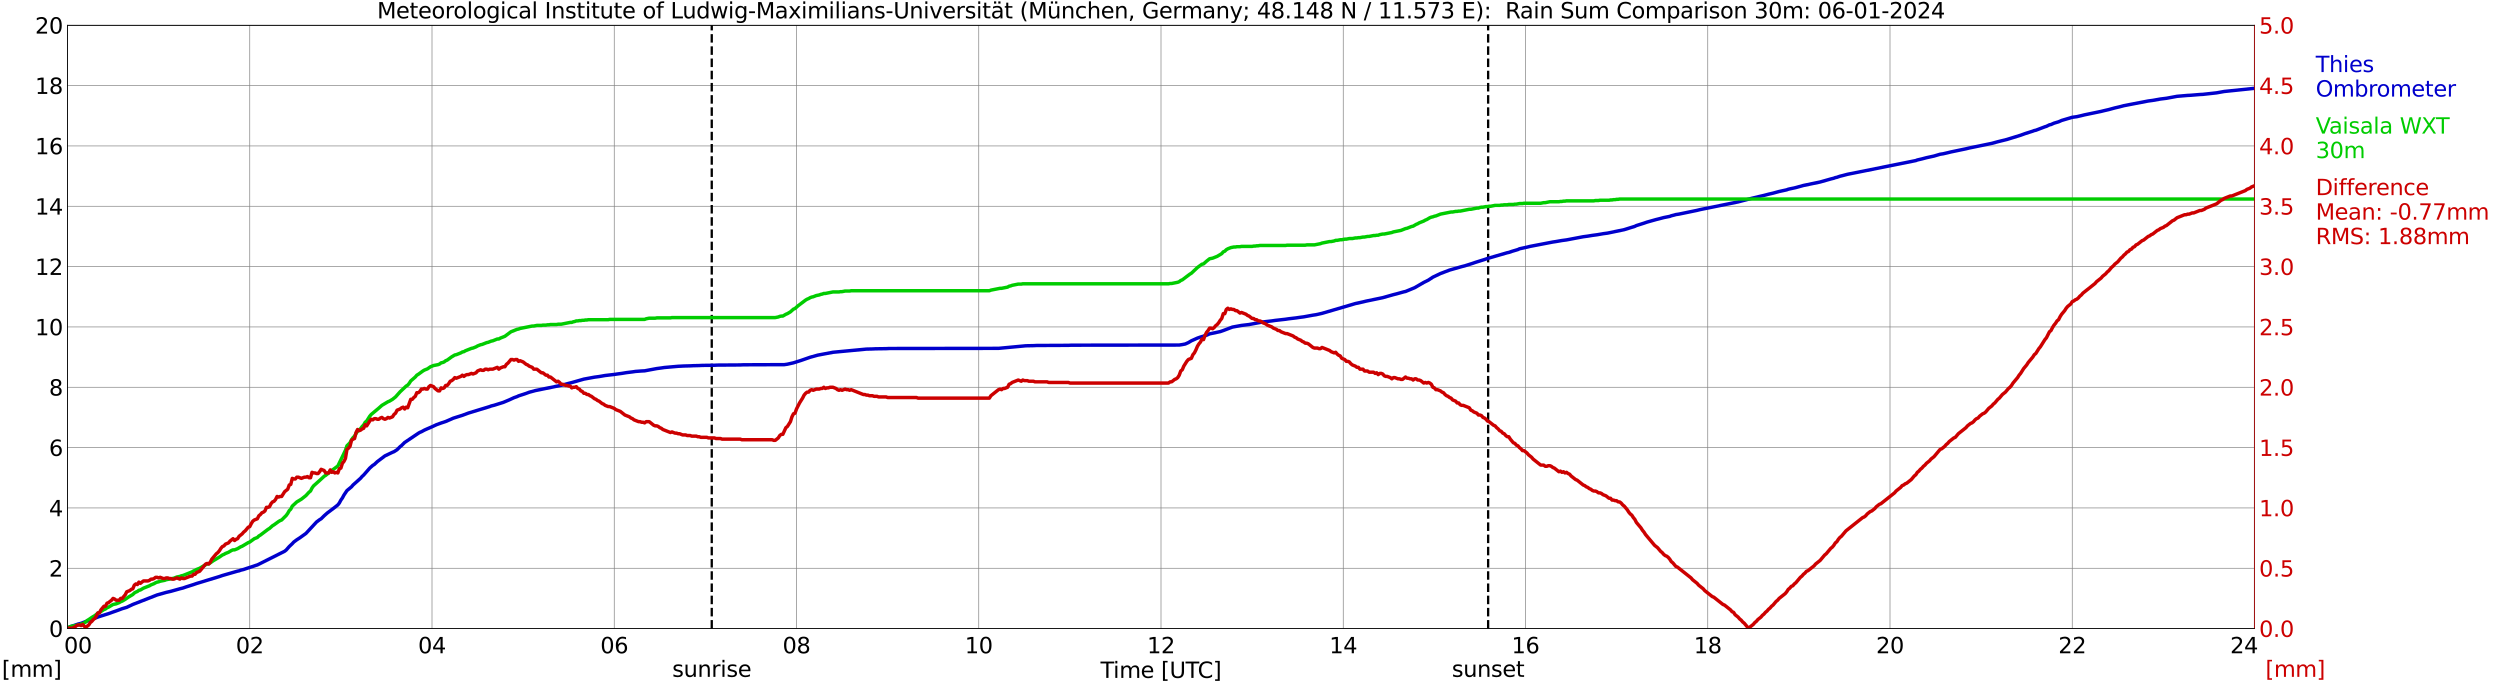 <?xml version="1.0" encoding="utf-8" standalone="no"?>
<!DOCTYPE svg PUBLIC "-//W3C//DTD SVG 1.1//EN"
  "http://www.w3.org/Graphics/SVG/1.1/DTD/svg11.dtd">
<svg xmlns:xlink="http://www.w3.org/1999/xlink" width="1085.4pt" height="296.64pt" viewBox="0 0 1085.4 296.64" xmlns="http://www.w3.org/2000/svg" version="1.1">
 <defs>
  <style type="text/css">*{stroke-linejoin: round; stroke-linecap: butt}</style>
 </defs>
 <g id="figure_1">
  <g id="patch_1">
   <path d="M 0 296.64 
L 1085.4 296.64 
L 1085.4 0 
L 0 0 
z
" style="fill: #ffffff"/>
  </g>
  <g id="axes_1">
   <g id="patch_2">
    <path d="M 29.306 272.909 
L 978.814 272.909 
L 978.814 10.976 
L 29.306 10.976 
z
" style="fill: #ffffff"/>
   </g>
   <g id="patch_3">
    <path d="M 978.814 272.909 
L 978.814 272.909 
L 978.814 10.976 
L 978.814 10.976 
z
" clip-path="url(#p8ec8a9c5c2)" style="fill: #d3d3d3; opacity: 0.25; stroke: #d3d3d3; stroke-linejoin: miter"/>
   </g>
   <g id="matplotlib.axis_1">
    <g id="xtick_1">
     <g id="line2d_1">
      <path d="M 29.306 272.909 
L 29.306 10.976 
" clip-path="url(#p8ec8a9c5c2)" style="fill: none; stroke: #808080; stroke-width: 0.3; stroke-linecap: square"/>
     </g>
     <g id="line2d_2"/>
     <g id="text_1">
      <!--    00 -->
      <g transform="translate(18.733 283.627) scale(0.095 -0.095)">
       <defs>
        <path id="DejaVuSans-20" transform="scale(0.016)"/>
        <path id="DejaVuSans-30" d="M 2034 4250 
Q 1547 4250 1301 3770 
Q 1056 3291 1056 2328 
Q 1056 1369 1301 889 
Q 1547 409 2034 409 
Q 2525 409 2770 889 
Q 3016 1369 3016 2328 
Q 3016 3291 2770 3770 
Q 2525 4250 2034 4250 
z
M 2034 4750 
Q 2819 4750 3233 4129 
Q 3647 3509 3647 2328 
Q 3647 1150 3233 529 
Q 2819 -91 2034 -91 
Q 1250 -91 836 529 
Q 422 1150 422 2328 
Q 422 3509 836 4129 
Q 1250 4750 2034 4750 
z
" transform="scale(0.016)"/>
       </defs>
       <use xlink:href="#DejaVuSans-20"/>
       <use xlink:href="#DejaVuSans-20" transform="translate(31.787 0)"/>
       <use xlink:href="#DejaVuSans-20" transform="translate(63.574 0)"/>
       <use xlink:href="#DejaVuSans-30" transform="translate(95.361 0)"/>
       <use xlink:href="#DejaVuSans-30" transform="translate(158.984 0)"/>
      </g>
     </g>
    </g>
    <g id="xtick_2">
     <g id="line2d_3">
      <path d="M 108.431 272.909 
L 108.431 10.976 
" clip-path="url(#p8ec8a9c5c2)" style="fill: none; stroke: #808080; stroke-width: 0.3; stroke-linecap: square"/>
     </g>
     <g id="line2d_4"/>
     <g id="text_2">
      <!-- 02 -->
      <g transform="translate(102.387 283.627) scale(0.095 -0.095)">
       <defs>
        <path id="DejaVuSans-32" d="M 1228 531 
L 3431 531 
L 3431 0 
L 469 0 
L 469 531 
Q 828 903 1448 1529 
Q 2069 2156 2228 2338 
Q 2531 2678 2651 2914 
Q 2772 3150 2772 3378 
Q 2772 3750 2511 3984 
Q 2250 4219 1831 4219 
Q 1534 4219 1204 4116 
Q 875 4013 500 3803 
L 500 4441 
Q 881 4594 1212 4672 
Q 1544 4750 1819 4750 
Q 2544 4750 2975 4387 
Q 3406 4025 3406 3419 
Q 3406 3131 3298 2873 
Q 3191 2616 2906 2266 
Q 2828 2175 2409 1742 
Q 1991 1309 1228 531 
z
" transform="scale(0.016)"/>
       </defs>
       <use xlink:href="#DejaVuSans-30"/>
       <use xlink:href="#DejaVuSans-32" transform="translate(63.623 0)"/>
      </g>
     </g>
    </g>
    <g id="xtick_3">
     <g id="line2d_5">
      <path d="M 187.557 272.909 
L 187.557 10.976 
" clip-path="url(#p8ec8a9c5c2)" style="fill: none; stroke: #808080; stroke-width: 0.3; stroke-linecap: square"/>
     </g>
     <g id="line2d_6"/>
     <g id="text_3">
      <!-- 04 -->
      <g transform="translate(181.513 283.627) scale(0.095 -0.095)">
       <defs>
        <path id="DejaVuSans-34" d="M 2419 4116 
L 825 1625 
L 2419 1625 
L 2419 4116 
z
M 2253 4666 
L 3047 4666 
L 3047 1625 
L 3713 1625 
L 3713 1100 
L 3047 1100 
L 3047 0 
L 2419 0 
L 2419 1100 
L 313 1100 
L 313 1709 
L 2253 4666 
z
" transform="scale(0.016)"/>
       </defs>
       <use xlink:href="#DejaVuSans-30"/>
       <use xlink:href="#DejaVuSans-34" transform="translate(63.623 0)"/>
      </g>
     </g>
    </g>
    <g id="xtick_4">
     <g id="line2d_7">
      <path d="M 266.683 272.909 
L 266.683 10.976 
" clip-path="url(#p8ec8a9c5c2)" style="fill: none; stroke: #808080; stroke-width: 0.3; stroke-linecap: square"/>
     </g>
     <g id="line2d_8"/>
     <g id="text_4">
      <!-- 06 -->
      <g transform="translate(260.638 283.627) scale(0.095 -0.095)">
       <defs>
        <path id="DejaVuSans-36" d="M 2113 2584 
Q 1688 2584 1439 2293 
Q 1191 2003 1191 1497 
Q 1191 994 1439 701 
Q 1688 409 2113 409 
Q 2538 409 2786 701 
Q 3034 994 3034 1497 
Q 3034 2003 2786 2293 
Q 2538 2584 2113 2584 
z
M 3366 4563 
L 3366 3988 
Q 3128 4100 2886 4159 
Q 2644 4219 2406 4219 
Q 1781 4219 1451 3797 
Q 1122 3375 1075 2522 
Q 1259 2794 1537 2939 
Q 1816 3084 2150 3084 
Q 2853 3084 3261 2657 
Q 3669 2231 3669 1497 
Q 3669 778 3244 343 
Q 2819 -91 2113 -91 
Q 1303 -91 875 529 
Q 447 1150 447 2328 
Q 447 3434 972 4092 
Q 1497 4750 2381 4750 
Q 2619 4750 2861 4703 
Q 3103 4656 3366 4563 
z
" transform="scale(0.016)"/>
       </defs>
       <use xlink:href="#DejaVuSans-30"/>
       <use xlink:href="#DejaVuSans-36" transform="translate(63.623 0)"/>
      </g>
     </g>
    </g>
    <g id="xtick_5">
     <g id="line2d_9">
      <path d="M 345.808 272.909 
L 345.808 10.976 
" clip-path="url(#p8ec8a9c5c2)" style="fill: none; stroke: #808080; stroke-width: 0.3; stroke-linecap: square"/>
     </g>
     <g id="line2d_10"/>
     <g id="text_5">
      <!-- 08 -->
      <g transform="translate(339.764 283.627) scale(0.095 -0.095)">
       <defs>
        <path id="DejaVuSans-38" d="M 2034 2216 
Q 1584 2216 1326 1975 
Q 1069 1734 1069 1313 
Q 1069 891 1326 650 
Q 1584 409 2034 409 
Q 2484 409 2743 651 
Q 3003 894 3003 1313 
Q 3003 1734 2745 1975 
Q 2488 2216 2034 2216 
z
M 1403 2484 
Q 997 2584 770 2862 
Q 544 3141 544 3541 
Q 544 4100 942 4425 
Q 1341 4750 2034 4750 
Q 2731 4750 3128 4425 
Q 3525 4100 3525 3541 
Q 3525 3141 3298 2862 
Q 3072 2584 2669 2484 
Q 3125 2378 3379 2068 
Q 3634 1759 3634 1313 
Q 3634 634 3220 271 
Q 2806 -91 2034 -91 
Q 1263 -91 848 271 
Q 434 634 434 1313 
Q 434 1759 690 2068 
Q 947 2378 1403 2484 
z
M 1172 3481 
Q 1172 3119 1398 2916 
Q 1625 2713 2034 2713 
Q 2441 2713 2670 2916 
Q 2900 3119 2900 3481 
Q 2900 3844 2670 4047 
Q 2441 4250 2034 4250 
Q 1625 4250 1398 4047 
Q 1172 3844 1172 3481 
z
" transform="scale(0.016)"/>
       </defs>
       <use xlink:href="#DejaVuSans-30"/>
       <use xlink:href="#DejaVuSans-38" transform="translate(63.623 0)"/>
      </g>
     </g>
    </g>
    <g id="xtick_6">
     <g id="line2d_11">
      <path d="M 424.934 272.909 
L 424.934 10.976 
" clip-path="url(#p8ec8a9c5c2)" style="fill: none; stroke: #808080; stroke-width: 0.3; stroke-linecap: square"/>
     </g>
     <g id="line2d_12"/>
     <g id="text_6">
      <!-- 10 -->
      <g transform="translate(418.89 283.627) scale(0.095 -0.095)">
       <defs>
        <path id="DejaVuSans-31" d="M 794 531 
L 1825 531 
L 1825 4091 
L 703 3866 
L 703 4441 
L 1819 4666 
L 2450 4666 
L 2450 531 
L 3481 531 
L 3481 0 
L 794 0 
L 794 531 
z
" transform="scale(0.016)"/>
       </defs>
       <use xlink:href="#DejaVuSans-31"/>
       <use xlink:href="#DejaVuSans-30" transform="translate(63.623 0)"/>
      </g>
     </g>
    </g>
    <g id="xtick_7">
     <g id="line2d_13">
      <path d="M 504.06 272.909 
L 504.06 10.976 
" clip-path="url(#p8ec8a9c5c2)" style="fill: none; stroke: #808080; stroke-width: 0.3; stroke-linecap: square"/>
     </g>
     <g id="line2d_14"/>
     <g id="text_7">
      <!-- 12 -->
      <g transform="translate(498.015 283.627) scale(0.095 -0.095)">
       <use xlink:href="#DejaVuSans-31"/>
       <use xlink:href="#DejaVuSans-32" transform="translate(63.623 0)"/>
      </g>
     </g>
    </g>
    <g id="xtick_8">
     <g id="line2d_15">
      <path d="M 583.185 272.909 
L 583.185 10.976 
" clip-path="url(#p8ec8a9c5c2)" style="fill: none; stroke: #808080; stroke-width: 0.3; stroke-linecap: square"/>
     </g>
     <g id="line2d_16"/>
     <g id="text_8">
      <!-- 14 -->
      <g transform="translate(577.141 283.627) scale(0.095 -0.095)">
       <use xlink:href="#DejaVuSans-31"/>
       <use xlink:href="#DejaVuSans-34" transform="translate(63.623 0)"/>
      </g>
     </g>
    </g>
    <g id="xtick_9">
     <g id="line2d_17">
      <path d="M 662.311 272.909 
L 662.311 10.976 
" clip-path="url(#p8ec8a9c5c2)" style="fill: none; stroke: #808080; stroke-width: 0.3; stroke-linecap: square"/>
     </g>
     <g id="line2d_18"/>
     <g id="text_9">
      <!-- 16 -->
      <g transform="translate(656.267 283.627) scale(0.095 -0.095)">
       <use xlink:href="#DejaVuSans-31"/>
       <use xlink:href="#DejaVuSans-36" transform="translate(63.623 0)"/>
      </g>
     </g>
    </g>
    <g id="xtick_10">
     <g id="line2d_19">
      <path d="M 741.437 272.909 
L 741.437 10.976 
" clip-path="url(#p8ec8a9c5c2)" style="fill: none; stroke: #808080; stroke-width: 0.3; stroke-linecap: square"/>
     </g>
     <g id="line2d_20"/>
     <g id="text_10">
      <!-- 18 -->
      <g transform="translate(735.392 283.627) scale(0.095 -0.095)">
       <use xlink:href="#DejaVuSans-31"/>
       <use xlink:href="#DejaVuSans-38" transform="translate(63.623 0)"/>
      </g>
     </g>
    </g>
    <g id="xtick_11">
     <g id="line2d_21">
      <path d="M 820.562 272.909 
L 820.562 10.976 
" clip-path="url(#p8ec8a9c5c2)" style="fill: none; stroke: #808080; stroke-width: 0.3; stroke-linecap: square"/>
     </g>
     <g id="line2d_22"/>
     <g id="text_11">
      <!-- 20 -->
      <g transform="translate(814.518 283.627) scale(0.095 -0.095)">
       <use xlink:href="#DejaVuSans-32"/>
       <use xlink:href="#DejaVuSans-30" transform="translate(63.623 0)"/>
      </g>
     </g>
    </g>
    <g id="xtick_12">
     <g id="line2d_23">
      <path d="M 899.688 272.909 
L 899.688 10.976 
" clip-path="url(#p8ec8a9c5c2)" style="fill: none; stroke: #808080; stroke-width: 0.3; stroke-linecap: square"/>
     </g>
     <g id="line2d_24"/>
     <g id="text_12">
      <!-- 22 -->
      <g transform="translate(893.644 283.627) scale(0.095 -0.095)">
       <use xlink:href="#DejaVuSans-32"/>
       <use xlink:href="#DejaVuSans-32" transform="translate(63.623 0)"/>
      </g>
     </g>
    </g>
    <g id="xtick_13">
     <g id="line2d_25">
      <path d="M 978.814 272.909 
L 978.814 10.976 
" clip-path="url(#p8ec8a9c5c2)" style="fill: none; stroke: #808080; stroke-width: 0.3; stroke-linecap: square"/>
     </g>
     <g id="line2d_26"/>
     <g id="text_13">
      <!-- 24    -->
      <g transform="translate(968.241 283.627) scale(0.095 -0.095)">
       <use xlink:href="#DejaVuSans-32"/>
       <use xlink:href="#DejaVuSans-34" transform="translate(63.623 0)"/>
       <use xlink:href="#DejaVuSans-20" transform="translate(127.246 0)"/>
       <use xlink:href="#DejaVuSans-20" transform="translate(159.033 0)"/>
       <use xlink:href="#DejaVuSans-20" transform="translate(190.82 0)"/>
      </g>
     </g>
    </g>
    <g id="text_14">
     <!-- Time [UTC] -->
     <g transform="translate(477.806 294.322) scale(0.095 -0.095)">
      <defs>
       <path id="DejaVuSans-54" d="M -19 4666 
L 3928 4666 
L 3928 4134 
L 2272 4134 
L 2272 0 
L 1638 0 
L 1638 4134 
L -19 4134 
L -19 4666 
z
" transform="scale(0.016)"/>
       <path id="DejaVuSans-69" d="M 603 3500 
L 1178 3500 
L 1178 0 
L 603 0 
L 603 3500 
z
M 603 4863 
L 1178 4863 
L 1178 4134 
L 603 4134 
L 603 4863 
z
" transform="scale(0.016)"/>
       <path id="DejaVuSans-6d" d="M 3328 2828 
Q 3544 3216 3844 3400 
Q 4144 3584 4550 3584 
Q 5097 3584 5394 3201 
Q 5691 2819 5691 2113 
L 5691 0 
L 5113 0 
L 5113 2094 
Q 5113 2597 4934 2840 
Q 4756 3084 4391 3084 
Q 3944 3084 3684 2787 
Q 3425 2491 3425 1978 
L 3425 0 
L 2847 0 
L 2847 2094 
Q 2847 2600 2669 2842 
Q 2491 3084 2119 3084 
Q 1678 3084 1418 2786 
Q 1159 2488 1159 1978 
L 1159 0 
L 581 0 
L 581 3500 
L 1159 3500 
L 1159 2956 
Q 1356 3278 1631 3431 
Q 1906 3584 2284 3584 
Q 2666 3584 2933 3390 
Q 3200 3197 3328 2828 
z
" transform="scale(0.016)"/>
       <path id="DejaVuSans-65" d="M 3597 1894 
L 3597 1613 
L 953 1613 
Q 991 1019 1311 708 
Q 1631 397 2203 397 
Q 2534 397 2845 478 
Q 3156 559 3463 722 
L 3463 178 
Q 3153 47 2828 -22 
Q 2503 -91 2169 -91 
Q 1331 -91 842 396 
Q 353 884 353 1716 
Q 353 2575 817 3079 
Q 1281 3584 2069 3584 
Q 2775 3584 3186 3129 
Q 3597 2675 3597 1894 
z
M 3022 2063 
Q 3016 2534 2758 2815 
Q 2500 3097 2075 3097 
Q 1594 3097 1305 2825 
Q 1016 2553 972 2059 
L 3022 2063 
z
" transform="scale(0.016)"/>
       <path id="DejaVuSans-5b" d="M 550 4863 
L 1875 4863 
L 1875 4416 
L 1125 4416 
L 1125 -397 
L 1875 -397 
L 1875 -844 
L 550 -844 
L 550 4863 
z
" transform="scale(0.016)"/>
       <path id="DejaVuSans-55" d="M 556 4666 
L 1191 4666 
L 1191 1831 
Q 1191 1081 1462 751 
Q 1734 422 2344 422 
Q 2950 422 3222 751 
Q 3494 1081 3494 1831 
L 3494 4666 
L 4128 4666 
L 4128 1753 
Q 4128 841 3676 375 
Q 3225 -91 2344 -91 
Q 1459 -91 1007 375 
Q 556 841 556 1753 
L 556 4666 
z
" transform="scale(0.016)"/>
       <path id="DejaVuSans-43" d="M 4122 4306 
L 4122 3641 
Q 3803 3938 3442 4084 
Q 3081 4231 2675 4231 
Q 1875 4231 1450 3742 
Q 1025 3253 1025 2328 
Q 1025 1406 1450 917 
Q 1875 428 2675 428 
Q 3081 428 3442 575 
Q 3803 722 4122 1019 
L 4122 359 
Q 3791 134 3420 21 
Q 3050 -91 2638 -91 
Q 1578 -91 968 557 
Q 359 1206 359 2328 
Q 359 3453 968 4101 
Q 1578 4750 2638 4750 
Q 3056 4750 3426 4639 
Q 3797 4528 4122 4306 
z
" transform="scale(0.016)"/>
       <path id="DejaVuSans-5d" d="M 1947 4863 
L 1947 -844 
L 622 -844 
L 622 -397 
L 1369 -397 
L 1369 4416 
L 622 4416 
L 622 4863 
L 1947 4863 
z
" transform="scale(0.016)"/>
      </defs>
      <use xlink:href="#DejaVuSans-54"/>
      <use xlink:href="#DejaVuSans-69" transform="translate(57.959 0)"/>
      <use xlink:href="#DejaVuSans-6d" transform="translate(85.742 0)"/>
      <use xlink:href="#DejaVuSans-65" transform="translate(183.154 0)"/>
      <use xlink:href="#DejaVuSans-20" transform="translate(244.678 0)"/>
      <use xlink:href="#DejaVuSans-5b" transform="translate(276.465 0)"/>
      <use xlink:href="#DejaVuSans-55" transform="translate(315.479 0)"/>
      <use xlink:href="#DejaVuSans-54" transform="translate(388.672 0)"/>
      <use xlink:href="#DejaVuSans-43" transform="translate(443.881 0)"/>
      <use xlink:href="#DejaVuSans-5d" transform="translate(513.705 0)"/>
     </g>
    </g>
   </g>
   <g id="matplotlib.axis_2">
    <g id="ytick_1">
     <g id="line2d_27">
      <path d="M 29.306 272.909 
L 978.814 272.909 
" clip-path="url(#p8ec8a9c5c2)" style="fill: none; stroke: #808080; stroke-width: 0.3; stroke-linecap: square"/>
     </g>
     <g id="line2d_28"/>
     <g id="text_15">
      <!-- 0 -->
      <g transform="translate(21.261 276.518) scale(0.095 -0.095)">
       <use xlink:href="#DejaVuSans-30"/>
      </g>
     </g>
    </g>
    <g id="ytick_2">
     <g id="line2d_29">
      <path d="M 29.306 246.715 
L 978.814 246.715 
" clip-path="url(#p8ec8a9c5c2)" style="fill: none; stroke: #808080; stroke-width: 0.3; stroke-linecap: square"/>
     </g>
     <g id="line2d_30"/>
     <g id="text_16">
      <!-- 2 -->
      <g transform="translate(21.261 250.325) scale(0.095 -0.095)">
       <use xlink:href="#DejaVuSans-32"/>
      </g>
     </g>
    </g>
    <g id="ytick_3">
     <g id="line2d_31">
      <path d="M 29.306 220.522 
L 978.814 220.522 
" clip-path="url(#p8ec8a9c5c2)" style="fill: none; stroke: #808080; stroke-width: 0.3; stroke-linecap: square"/>
     </g>
     <g id="line2d_32"/>
     <g id="text_17">
      <!-- 4 -->
      <g transform="translate(21.261 224.131) scale(0.095 -0.095)">
       <use xlink:href="#DejaVuSans-34"/>
      </g>
     </g>
    </g>
    <g id="ytick_4">
     <g id="line2d_33">
      <path d="M 29.306 194.329 
L 978.814 194.329 
" clip-path="url(#p8ec8a9c5c2)" style="fill: none; stroke: #808080; stroke-width: 0.3; stroke-linecap: square"/>
     </g>
     <g id="line2d_34"/>
     <g id="text_18">
      <!-- 6 -->
      <g transform="translate(21.261 197.938) scale(0.095 -0.095)">
       <use xlink:href="#DejaVuSans-36"/>
      </g>
     </g>
    </g>
    <g id="ytick_5">
     <g id="line2d_35">
      <path d="M 29.306 168.136 
L 978.814 168.136 
" clip-path="url(#p8ec8a9c5c2)" style="fill: none; stroke: #808080; stroke-width: 0.3; stroke-linecap: square"/>
     </g>
     <g id="line2d_36"/>
     <g id="text_19">
      <!-- 8 -->
      <g transform="translate(21.261 171.745) scale(0.095 -0.095)">
       <use xlink:href="#DejaVuSans-38"/>
      </g>
     </g>
    </g>
    <g id="ytick_6">
     <g id="line2d_37">
      <path d="M 29.306 141.942 
L 978.814 141.942 
" clip-path="url(#p8ec8a9c5c2)" style="fill: none; stroke: #808080; stroke-width: 0.3; stroke-linecap: square"/>
     </g>
     <g id="line2d_38"/>
     <g id="text_20">
      <!-- 10 -->
      <g transform="translate(15.217 145.551) scale(0.095 -0.095)">
       <use xlink:href="#DejaVuSans-31"/>
       <use xlink:href="#DejaVuSans-30" transform="translate(63.623 0)"/>
      </g>
     </g>
    </g>
    <g id="ytick_7">
     <g id="line2d_39">
      <path d="M 29.306 115.749 
L 978.814 115.749 
" clip-path="url(#p8ec8a9c5c2)" style="fill: none; stroke: #808080; stroke-width: 0.3; stroke-linecap: square"/>
     </g>
     <g id="line2d_40"/>
     <g id="text_21">
      <!-- 12 -->
      <g transform="translate(15.217 119.358) scale(0.095 -0.095)">
       <use xlink:href="#DejaVuSans-31"/>
       <use xlink:href="#DejaVuSans-32" transform="translate(63.623 0)"/>
      </g>
     </g>
    </g>
    <g id="ytick_8">
     <g id="line2d_41">
      <path d="M 29.306 89.556 
L 978.814 89.556 
" clip-path="url(#p8ec8a9c5c2)" style="fill: none; stroke: #808080; stroke-width: 0.3; stroke-linecap: square"/>
     </g>
     <g id="line2d_42"/>
     <g id="text_22">
      <!-- 14 -->
      <g transform="translate(15.217 93.165) scale(0.095 -0.095)">
       <use xlink:href="#DejaVuSans-31"/>
       <use xlink:href="#DejaVuSans-34" transform="translate(63.623 0)"/>
      </g>
     </g>
    </g>
    <g id="ytick_9">
     <g id="line2d_43">
      <path d="M 29.306 63.362 
L 978.814 63.362 
" clip-path="url(#p8ec8a9c5c2)" style="fill: none; stroke: #808080; stroke-width: 0.3; stroke-linecap: square"/>
     </g>
     <g id="line2d_44"/>
     <g id="text_23">
      <!-- 16 -->
      <g transform="translate(15.217 66.972) scale(0.095 -0.095)">
       <use xlink:href="#DejaVuSans-31"/>
       <use xlink:href="#DejaVuSans-36" transform="translate(63.623 0)"/>
      </g>
     </g>
    </g>
    <g id="ytick_10">
     <g id="line2d_45">
      <path d="M 29.306 37.169 
L 978.814 37.169 
" clip-path="url(#p8ec8a9c5c2)" style="fill: none; stroke: #808080; stroke-width: 0.3; stroke-linecap: square"/>
     </g>
     <g id="line2d_46"/>
     <g id="text_24">
      <!-- 18 -->
      <g transform="translate(15.217 40.778) scale(0.095 -0.095)">
       <use xlink:href="#DejaVuSans-31"/>
       <use xlink:href="#DejaVuSans-38" transform="translate(63.623 0)"/>
      </g>
     </g>
    </g>
    <g id="ytick_11">
     <g id="line2d_47">
      <path d="M 29.306 10.976 
L 978.814 10.976 
" clip-path="url(#p8ec8a9c5c2)" style="fill: none; stroke: #808080; stroke-width: 0.3; stroke-linecap: square"/>
     </g>
     <g id="line2d_48"/>
     <g id="text_25">
      <!-- 20 -->
      <g transform="translate(15.217 14.585) scale(0.095 -0.095)">
       <use xlink:href="#DejaVuSans-32"/>
       <use xlink:href="#DejaVuSans-30" transform="translate(63.623 0)"/>
      </g>
     </g>
    </g>
   </g>
   <g id="line2d_49">
    <path d="M 309.015 272.909 
L 309.015 10.976 
" clip-path="url(#p8ec8a9c5c2)" style="fill: none; stroke-dasharray: 3.7,1.6; stroke-dashoffset: 0; stroke: #000000"/>
   </g>
   <g id="line2d_50">
    <path d="M 646.09 272.909 
L 646.09 10.976 
" clip-path="url(#p8ec8a9c5c2)" style="fill: none; stroke-dasharray: 3.7,1.6; stroke-dashoffset: 0; stroke: #000000"/>
   </g>
   <g id="line2d_51">
    <path d="M 29.306 272.647 
L 30.625 272.058 
L 32.603 271.403 
L 33.921 270.944 
L 35.24 270.617 
L 39.856 268.849 
L 41.175 268.39 
L 43.153 267.67 
L 47.109 266.426 
L 49.087 265.706 
L 50.406 265.247 
L 53.043 264.265 
L 55.022 263.676 
L 57.659 262.431 
L 68.209 258.306 
L 72.166 257.193 
L 74.144 256.734 
L 78.1 255.621 
L 79.419 255.294 
L 80.737 254.835 
L 84.034 253.788 
L 85.353 253.329 
L 95.244 250.317 
L 96.563 249.859 
L 103.156 247.96 
L 103.816 247.829 
L 104.475 247.567 
L 105.794 247.239 
L 107.113 246.781 
L 109.75 245.93 
L 111.069 245.471 
L 111.728 245.275 
L 123.597 239.316 
L 124.257 238.792 
L 125.575 237.286 
L 126.894 236.042 
L 127.553 235.321 
L 128.872 234.339 
L 130.191 233.488 
L 132.829 231.589 
L 137.444 226.612 
L 138.763 225.63 
L 139.422 225.237 
L 140.741 223.927 
L 142.06 222.749 
L 145.357 220.26 
L 146.676 219.213 
L 147.335 218.361 
L 147.994 217.117 
L 148.654 216.2 
L 149.313 214.956 
L 150.632 212.992 
L 152.61 211.355 
L 153.269 210.569 
L 156.566 207.622 
L 157.226 206.836 
L 157.885 206.247 
L 160.523 203.235 
L 161.841 202.056 
L 162.501 201.663 
L 163.819 200.419 
L 167.116 197.93 
L 170.413 196.359 
L 171.073 196.097 
L 172.391 195.246 
L 173.71 193.936 
L 174.37 193.412 
L 175.688 192.102 
L 181.623 188.108 
L 182.282 187.715 
L 182.941 187.453 
L 184.26 186.733 
L 185.579 186.143 
L 187.557 185.292 
L 189.535 184.375 
L 191.513 183.655 
L 193.492 183 
L 195.47 182.149 
L 196.788 181.56 
L 200.745 180.315 
L 203.382 179.333 
L 212.614 176.517 
L 213.273 176.255 
L 214.592 175.928 
L 218.548 174.684 
L 221.186 173.571 
L 223.164 172.654 
L 224.482 172.196 
L 225.142 171.868 
L 227.779 171.017 
L 229.757 170.297 
L 232.395 169.576 
L 244.264 167.153 
L 246.901 166.433 
L 248.22 166.106 
L 253.495 164.599 
L 258.111 163.748 
L 260.089 163.486 
L 262.726 163.028 
L 266.683 162.569 
L 268.002 162.373 
L 269.98 162.111 
L 271.958 161.784 
L 274.595 161.456 
L 275.914 161.26 
L 278.552 161.063 
L 279.87 160.998 
L 285.145 160.016 
L 287.124 159.754 
L 288.442 159.557 
L 294.377 159.033 
L 295.696 158.968 
L 297.014 158.902 
L 299.652 158.837 
L 300.971 158.771 
L 303.608 158.706 
L 304.927 158.64 
L 310.202 158.575 
L 311.521 158.51 
L 321.411 158.444 
L 322.73 158.379 
L 340.533 158.313 
L 341.852 158.117 
L 344.49 157.527 
L 347.787 156.48 
L 349.105 156.021 
L 350.424 155.563 
L 351.743 155.104 
L 355.04 154.188 
L 361.634 152.943 
L 376.14 151.568 
L 378.777 151.503 
L 380.096 151.437 
L 384.712 151.372 
L 386.031 151.306 
L 433.506 151.241 
L 445.375 150.128 
L 448.672 150.062 
L 449.991 149.997 
L 463.838 149.931 
L 465.156 149.866 
L 511.972 149.8 
L 513.291 149.604 
L 514.61 149.342 
L 515.929 148.753 
L 517.247 147.967 
L 518.566 147.377 
L 519.885 146.788 
L 521.204 146.33 
L 523.841 145.544 
L 525.16 144.954 
L 529.776 143.972 
L 531.094 143.514 
L 535.051 142.008 
L 539.007 141.287 
L 542.304 140.895 
L 548.238 139.781 
L 552.195 139.323 
L 553.513 139.126 
L 558.129 138.603 
L 559.448 138.406 
L 562.745 138.013 
L 564.063 137.817 
L 566.042 137.555 
L 569.998 136.835 
L 571.317 136.638 
L 573.954 136.049 
L 588.46 131.792 
L 591.757 131.072 
L 593.076 130.745 
L 600.329 129.238 
L 604.945 127.929 
L 606.264 127.601 
L 609.561 126.685 
L 610.22 126.554 
L 614.176 124.917 
L 618.133 122.625 
L 620.111 121.642 
L 622.089 120.333 
L 625.386 118.761 
L 629.342 117.255 
L 634.617 115.749 
L 635.936 115.422 
L 639.233 114.374 
L 640.552 113.915 
L 644.508 112.671 
L 645.827 112.213 
L 654.399 109.724 
L 655.058 109.594 
L 656.377 109.135 
L 659.014 108.349 
L 659.674 108.022 
L 662.97 107.302 
L 664.289 106.974 
L 674.18 105.075 
L 675.499 104.879 
L 678.136 104.42 
L 680.114 104.158 
L 687.368 102.783 
L 689.346 102.521 
L 691.324 102.194 
L 693.302 101.932 
L 695.939 101.474 
L 697.918 101.212 
L 705.171 99.706 
L 709.786 98.265 
L 710.446 97.937 
L 713.743 96.89 
L 715.062 96.431 
L 719.018 95.318 
L 720.337 94.991 
L 722.315 94.467 
L 724.952 93.943 
L 725.612 93.681 
L 726.93 93.354 
L 727.59 93.157 
L 728.909 92.961 
L 736.821 91.324 
L 738.14 90.996 
L 754.624 87.657 
L 756.602 87.133 
L 757.921 86.805 
L 760.559 86.085 
L 762.537 85.627 
L 763.856 85.299 
L 765.834 84.841 
L 767.812 84.317 
L 769.79 83.859 
L 772.428 83.138 
L 775.725 82.418 
L 776.384 82.156 
L 779.681 81.436 
L 782.978 80.519 
L 790.231 79.013 
L 794.847 77.703 
L 796.165 77.376 
L 796.825 77.114 
L 797.484 76.983 
L 798.803 76.524 
L 800.122 76.197 
L 802.1 75.673 
L 831.772 69.714 
L 832.431 69.452 
L 834.409 68.994 
L 836.388 68.47 
L 839.684 67.75 
L 842.322 66.964 
L 843.641 66.767 
L 845.619 66.309 
L 846.938 65.982 
L 853.531 64.606 
L 854.85 64.279 
L 864.741 62.249 
L 867.378 61.529 
L 868.697 61.201 
L 870.016 60.874 
L 871.335 60.547 
L 877.269 58.713 
L 879.247 57.993 
L 882.544 56.945 
L 883.204 56.683 
L 883.863 56.552 
L 887.819 55.046 
L 888.479 54.849 
L 889.797 54.195 
L 890.457 54.064 
L 891.775 53.474 
L 893.754 52.885 
L 895.072 52.296 
L 899.688 50.92 
L 901.666 50.659 
L 903.644 50.2 
L 904.963 49.873 
L 912.216 48.367 
L 913.535 48.039 
L 915.513 47.581 
L 918.151 46.861 
L 920.129 46.402 
L 922.107 45.878 
L 932.657 43.848 
L 934.635 43.586 
L 937.932 42.997 
L 940.57 42.67 
L 945.185 41.818 
L 949.801 41.425 
L 951.12 41.36 
L 955.076 41.033 
L 956.395 40.967 
L 962.329 40.312 
L 965.626 39.723 
L 978.154 38.413 
L 978.154 38.413 
" clip-path="url(#p8ec8a9c5c2)" style="fill: none; stroke: #0000cc; stroke-width: 1.5; stroke-linecap: square"/>
   </g>
   <g id="line2d_52">
    <path d="M 29.306 272.647 
L 29.965 272.254 
L 30.625 271.992 
L 34.581 271.206 
L 35.24 270.944 
L 35.9 270.813 
L 37.218 270.028 
L 37.878 269.373 
L 38.537 268.98 
L 39.856 268.063 
L 41.175 267.277 
L 42.493 266.23 
L 43.153 265.968 
L 44.472 265.051 
L 45.131 264.658 
L 45.79 264.396 
L 46.45 263.872 
L 47.109 263.61 
L 49.087 262.431 
L 50.406 262.17 
L 51.725 261.646 
L 52.384 261.253 
L 53.043 260.991 
L 54.362 260.205 
L 55.681 259.288 
L 57.659 258.11 
L 58.319 257.455 
L 58.978 257.062 
L 59.637 256.8 
L 60.297 256.276 
L 60.956 256.145 
L 62.275 255.359 
L 64.912 254.312 
L 65.572 253.919 
L 66.89 253.395 
L 67.55 253.002 
L 68.209 252.74 
L 68.869 252.609 
L 69.528 252.347 
L 71.506 251.954 
L 72.166 251.692 
L 75.462 251.037 
L 76.781 250.514 
L 78.1 250.252 
L 78.759 249.99 
L 79.419 249.859 
L 83.375 248.287 
L 84.034 247.894 
L 84.694 247.632 
L 85.353 247.239 
L 86.672 246.715 
L 89.309 245.144 
L 89.969 244.882 
L 90.628 244.751 
L 91.288 244.358 
L 92.606 243.441 
L 95.244 241.87 
L 96.563 240.953 
L 97.222 240.691 
L 97.881 240.298 
L 99.2 239.774 
L 100.519 238.988 
L 101.178 238.727 
L 101.838 238.727 
L 103.156 238.203 
L 104.475 237.417 
L 105.135 237.155 
L 107.772 235.583 
L 108.431 235.321 
L 110.41 233.881 
L 111.728 233.357 
L 112.388 232.702 
L 113.047 232.309 
L 116.344 229.821 
L 117.003 229.428 
L 118.322 228.249 
L 118.982 227.856 
L 120.96 226.416 
L 121.619 226.023 
L 122.278 225.761 
L 124.257 223.796 
L 124.916 222.88 
L 125.575 221.701 
L 126.235 221.046 
L 126.894 219.736 
L 128.872 217.903 
L 130.85 216.724 
L 132.829 215.153 
L 134.147 213.712 
L 134.807 213.188 
L 135.466 211.878 
L 136.125 210.962 
L 137.444 209.783 
L 138.763 208.604 
L 140.741 206.771 
L 141.4 206.378 
L 142.719 205.33 
L 143.379 204.544 
L 144.038 204.282 
L 146.676 202.318 
L 148.654 198.258 
L 149.972 195.508 
L 150.632 193.543 
L 151.951 192.233 
L 152.61 190.924 
L 153.269 190.007 
L 153.929 189.352 
L 154.588 188.173 
L 155.247 187.257 
L 156.566 186.078 
L 157.226 185.161 
L 157.885 184.506 
L 158.544 183.328 
L 159.204 182.804 
L 160.523 180.708 
L 161.182 179.923 
L 164.479 177.172 
L 165.798 175.994 
L 168.435 174.422 
L 169.094 174.16 
L 170.413 173.374 
L 171.732 172.326 
L 173.71 170.1 
L 176.348 167.612 
L 177.007 167.219 
L 177.666 166.433 
L 178.326 165.385 
L 180.304 163.683 
L 180.963 162.897 
L 181.623 162.504 
L 183.601 161.063 
L 184.26 160.67 
L 185.579 160.147 
L 186.898 159.23 
L 188.216 158.706 
L 190.195 158.313 
L 190.854 158.051 
L 191.513 157.527 
L 192.173 157.396 
L 192.832 157.134 
L 193.492 156.61 
L 194.151 156.349 
L 196.129 154.908 
L 197.448 154.122 
L 198.107 153.991 
L 200.085 153.205 
L 200.745 152.812 
L 201.404 152.681 
L 202.063 152.289 
L 204.701 151.241 
L 205.36 151.11 
L 206.679 150.586 
L 207.339 150.193 
L 208.657 149.669 
L 209.317 149.538 
L 211.295 148.753 
L 211.954 148.622 
L 213.273 148.098 
L 213.932 147.967 
L 215.91 147.181 
L 216.57 147.181 
L 217.229 146.788 
L 219.207 146.002 
L 221.845 144.038 
L 224.482 142.99 
L 225.142 142.859 
L 225.801 142.597 
L 231.076 141.549 
L 231.736 141.549 
L 233.054 141.287 
L 235.033 141.287 
L 235.692 141.156 
L 237.011 141.156 
L 237.67 141.025 
L 238.329 141.025 
L 238.989 140.895 
L 241.626 140.895 
L 242.286 140.764 
L 243.604 140.764 
L 247.561 139.978 
L 248.22 139.978 
L 248.88 139.716 
L 249.539 139.585 
L 250.198 139.323 
L 250.858 139.323 
L 251.517 139.192 
L 252.176 139.192 
L 252.836 139.061 
L 253.495 139.061 
L 254.155 138.93 
L 254.814 138.93 
L 255.473 138.799 
L 264.045 138.799 
L 264.705 138.668 
L 279.87 138.668 
L 280.53 138.406 
L 281.849 138.144 
L 284.486 138.144 
L 285.145 138.013 
L 291.08 138.013 
L 291.739 137.882 
L 336.577 137.882 
L 337.896 137.62 
L 338.555 137.358 
L 339.215 137.227 
L 339.874 137.227 
L 341.193 136.442 
L 341.852 136.18 
L 343.171 135.394 
L 344.49 134.215 
L 345.149 133.953 
L 346.468 132.775 
L 349.765 130.286 
L 350.424 129.893 
L 351.083 129.631 
L 351.743 129.238 
L 352.402 128.977 
L 353.062 128.846 
L 354.38 128.322 
L 355.699 128.06 
L 356.359 127.798 
L 357.018 127.667 
L 357.677 127.405 
L 358.337 127.405 
L 361.634 126.75 
L 364.271 126.75 
L 364.93 126.619 
L 365.59 126.619 
L 366.909 126.357 
L 368.887 126.357 
L 369.546 126.226 
L 429.55 126.226 
L 430.209 125.964 
L 434.165 125.179 
L 434.825 125.179 
L 437.462 124.655 
L 438.122 124.262 
L 438.781 124.131 
L 439.44 123.869 
L 442.078 123.345 
L 443.397 123.345 
L 444.056 123.214 
L 507.357 123.214 
L 508.016 123.083 
L 508.675 123.083 
L 511.313 122.559 
L 511.972 122.297 
L 512.632 121.773 
L 513.291 121.511 
L 516.588 119.023 
L 517.247 118.63 
L 519.885 116.142 
L 521.863 114.701 
L 522.522 114.57 
L 523.841 113.392 
L 525.16 112.344 
L 526.479 112.082 
L 528.457 111.296 
L 530.435 110.117 
L 531.094 109.332 
L 531.754 109.07 
L 532.413 108.415 
L 533.073 108.022 
L 534.391 107.498 
L 535.71 107.236 
L 536.369 107.236 
L 537.029 107.105 
L 538.348 107.105 
L 539.007 106.974 
L 543.623 106.974 
L 544.282 106.843 
L 544.941 106.843 
L 545.601 106.712 
L 546.26 106.712 
L 546.919 106.581 
L 558.129 106.581 
L 558.788 106.45 
L 566.701 106.45 
L 567.36 106.319 
L 570.657 106.319 
L 573.295 105.795 
L 573.954 105.534 
L 577.251 104.879 
L 577.91 104.879 
L 579.229 104.617 
L 579.889 104.355 
L 580.548 104.355 
L 581.867 104.093 
L 582.526 104.093 
L 583.845 103.831 
L 584.504 103.831 
L 585.823 103.569 
L 587.142 103.569 
L 588.46 103.307 
L 589.12 103.307 
L 589.779 103.176 
L 590.439 103.176 
L 591.757 102.914 
L 592.417 102.914 
L 593.736 102.652 
L 594.395 102.652 
L 596.373 102.259 
L 597.032 102.259 
L 597.692 102.128 
L 598.351 102.128 
L 599.011 101.866 
L 600.329 101.605 
L 600.989 101.605 
L 604.286 100.95 
L 604.945 100.688 
L 608.242 100.033 
L 610.22 99.247 
L 610.879 99.116 
L 612.858 98.33 
L 613.517 98.199 
L 614.836 97.414 
L 615.495 97.152 
L 616.154 96.759 
L 618.133 95.973 
L 618.792 95.58 
L 619.451 95.318 
L 620.77 94.532 
L 621.429 94.27 
L 622.089 94.139 
L 622.748 93.878 
L 623.408 93.747 
L 625.386 92.961 
L 630.001 92.044 
L 630.661 92.044 
L 631.98 91.782 
L 632.639 91.782 
L 633.298 91.651 
L 633.958 91.651 
L 637.914 90.865 
L 638.573 90.865 
L 641.211 90.341 
L 641.87 90.341 
L 642.53 90.079 
L 643.189 89.949 
L 643.848 89.949 
L 645.167 89.687 
L 645.827 89.687 
L 646.486 89.556 
L 647.145 89.556 
L 649.123 89.163 
L 651.102 89.163 
L 651.761 89.032 
L 652.42 89.032 
L 653.08 88.901 
L 654.399 88.901 
L 655.058 88.77 
L 657.036 88.77 
L 657.695 88.639 
L 658.355 88.639 
L 659.674 88.377 
L 660.992 88.377 
L 661.652 88.246 
L 668.905 88.246 
L 670.224 87.984 
L 670.883 87.984 
L 672.861 87.591 
L 676.817 87.591 
L 677.477 87.46 
L 678.136 87.46 
L 678.796 87.329 
L 679.455 87.329 
L 680.114 87.198 
L 691.983 87.198 
L 692.643 87.067 
L 693.961 87.067 
L 694.621 86.936 
L 698.577 86.936 
L 699.236 86.805 
L 699.896 86.805 
L 700.555 86.674 
L 701.215 86.674 
L 701.874 86.543 
L 702.533 86.543 
L 703.193 86.412 
L 978.154 86.412 
L 978.154 86.412 
" clip-path="url(#p8ec8a9c5c2)" style="fill: none; stroke: #00cc00; stroke-width: 1.5; stroke-linecap: square"/>
   </g>
   <g id="patch_4">
    <path d="M 29.306 272.909 
L 29.306 10.976 
" style="fill: none; stroke: #000000; stroke-width: 0.3; stroke-linejoin: miter; stroke-linecap: square"/>
   </g>
   <g id="patch_5">
    <path d="M 978.814 272.909 
L 978.814 10.976 
" style="fill: none; stroke: #000000; stroke-width: 0.3; stroke-linejoin: miter; stroke-linecap: square"/>
   </g>
   <g id="patch_6">
    <path d="M 29.306 272.909 
L 978.814 272.909 
" style="fill: none; stroke: #000000; stroke-width: 0.3; stroke-linejoin: miter; stroke-linecap: square"/>
   </g>
   <g id="patch_7">
    <path d="M 29.306 10.976 
L 978.814 10.976 
" style="fill: none; stroke: #000000; stroke-width: 0.3; stroke-linejoin: miter; stroke-linecap: square"/>
   </g>
   <g id="text_26">
    <!-- sunrise -->
    <g transform="translate(291.85 293.863) scale(0.095 -0.095)">
     <defs>
      <path id="DejaVuSans-73" d="M 2834 3397 
L 2834 2853 
Q 2591 2978 2328 3040 
Q 2066 3103 1784 3103 
Q 1356 3103 1142 2972 
Q 928 2841 928 2578 
Q 928 2378 1081 2264 
Q 1234 2150 1697 2047 
L 1894 2003 
Q 2506 1872 2764 1633 
Q 3022 1394 3022 966 
Q 3022 478 2636 193 
Q 2250 -91 1575 -91 
Q 1294 -91 989 -36 
Q 684 19 347 128 
L 347 722 
Q 666 556 975 473 
Q 1284 391 1588 391 
Q 1994 391 2212 530 
Q 2431 669 2431 922 
Q 2431 1156 2273 1281 
Q 2116 1406 1581 1522 
L 1381 1569 
Q 847 1681 609 1914 
Q 372 2147 372 2553 
Q 372 3047 722 3315 
Q 1072 3584 1716 3584 
Q 2034 3584 2315 3537 
Q 2597 3491 2834 3397 
z
" transform="scale(0.016)"/>
      <path id="DejaVuSans-75" d="M 544 1381 
L 544 3500 
L 1119 3500 
L 1119 1403 
Q 1119 906 1312 657 
Q 1506 409 1894 409 
Q 2359 409 2629 706 
Q 2900 1003 2900 1516 
L 2900 3500 
L 3475 3500 
L 3475 0 
L 2900 0 
L 2900 538 
Q 2691 219 2414 64 
Q 2138 -91 1772 -91 
Q 1169 -91 856 284 
Q 544 659 544 1381 
z
M 1991 3584 
L 1991 3584 
z
" transform="scale(0.016)"/>
      <path id="DejaVuSans-6e" d="M 3513 2113 
L 3513 0 
L 2938 0 
L 2938 2094 
Q 2938 2591 2744 2837 
Q 2550 3084 2163 3084 
Q 1697 3084 1428 2787 
Q 1159 2491 1159 1978 
L 1159 0 
L 581 0 
L 581 3500 
L 1159 3500 
L 1159 2956 
Q 1366 3272 1645 3428 
Q 1925 3584 2291 3584 
Q 2894 3584 3203 3211 
Q 3513 2838 3513 2113 
z
" transform="scale(0.016)"/>
      <path id="DejaVuSans-72" d="M 2631 2963 
Q 2534 3019 2420 3045 
Q 2306 3072 2169 3072 
Q 1681 3072 1420 2755 
Q 1159 2438 1159 1844 
L 1159 0 
L 581 0 
L 581 3500 
L 1159 3500 
L 1159 2956 
Q 1341 3275 1631 3429 
Q 1922 3584 2338 3584 
Q 2397 3584 2469 3576 
Q 2541 3569 2628 3553 
L 2631 2963 
z
" transform="scale(0.016)"/>
     </defs>
     <use xlink:href="#DejaVuSans-73"/>
     <use xlink:href="#DejaVuSans-75" transform="translate(52.1 0)"/>
     <use xlink:href="#DejaVuSans-6e" transform="translate(115.479 0)"/>
     <use xlink:href="#DejaVuSans-72" transform="translate(178.857 0)"/>
     <use xlink:href="#DejaVuSans-69" transform="translate(219.971 0)"/>
     <use xlink:href="#DejaVuSans-73" transform="translate(247.754 0)"/>
     <use xlink:href="#DejaVuSans-65" transform="translate(299.854 0)"/>
    </g>
   </g>
   <g id="text_27">
    <!-- sunset -->
    <g transform="translate(630.336 293.863) scale(0.095 -0.095)">
     <defs>
      <path id="DejaVuSans-74" d="M 1172 4494 
L 1172 3500 
L 2356 3500 
L 2356 3053 
L 1172 3053 
L 1172 1153 
Q 1172 725 1289 603 
Q 1406 481 1766 481 
L 2356 481 
L 2356 0 
L 1766 0 
Q 1100 0 847 248 
Q 594 497 594 1153 
L 594 3053 
L 172 3053 
L 172 3500 
L 594 3500 
L 594 4494 
L 1172 4494 
z
" transform="scale(0.016)"/>
     </defs>
     <use xlink:href="#DejaVuSans-73"/>
     <use xlink:href="#DejaVuSans-75" transform="translate(52.1 0)"/>
     <use xlink:href="#DejaVuSans-6e" transform="translate(115.479 0)"/>
     <use xlink:href="#DejaVuSans-73" transform="translate(178.857 0)"/>
     <use xlink:href="#DejaVuSans-65" transform="translate(230.957 0)"/>
     <use xlink:href="#DejaVuSans-74" transform="translate(292.48 0)"/>
    </g>
   </g>
   <g id="text_28">
    <!-- [mm] -->
    <g transform="translate(0.821 293.863) scale(0.095 -0.095)">
     <use xlink:href="#DejaVuSans-5b"/>
     <use xlink:href="#DejaVuSans-6d" transform="translate(39.014 0)"/>
     <use xlink:href="#DejaVuSans-6d" transform="translate(136.426 0)"/>
     <use xlink:href="#DejaVuSans-5d" transform="translate(233.838 0)"/>
    </g>
   </g>
   <g id="text_29">
    <!-- Thies -->
    <g style="fill: #0000cc" transform="translate(1005.4 31.291) scale(0.095 -0.095)">
     <defs>
      <path id="DejaVuSans-68" d="M 3513 2113 
L 3513 0 
L 2938 0 
L 2938 2094 
Q 2938 2591 2744 2837 
Q 2550 3084 2163 3084 
Q 1697 3084 1428 2787 
Q 1159 2491 1159 1978 
L 1159 0 
L 581 0 
L 581 4863 
L 1159 4863 
L 1159 2956 
Q 1366 3272 1645 3428 
Q 1925 3584 2291 3584 
Q 2894 3584 3203 3211 
Q 3513 2838 3513 2113 
z
" transform="scale(0.016)"/>
     </defs>
     <use xlink:href="#DejaVuSans-54"/>
     <use xlink:href="#DejaVuSans-68" transform="translate(61.084 0)"/>
     <use xlink:href="#DejaVuSans-69" transform="translate(124.463 0)"/>
     <use xlink:href="#DejaVuSans-65" transform="translate(152.246 0)"/>
     <use xlink:href="#DejaVuSans-73" transform="translate(213.77 0)"/>
    </g>
    <!-- Ombrometer -->
    <g style="fill: #0000cc" transform="translate(1005.4 41.929) scale(0.095 -0.095)">
     <defs>
      <path id="DejaVuSans-4f" d="M 2522 4238 
Q 1834 4238 1429 3725 
Q 1025 3213 1025 2328 
Q 1025 1447 1429 934 
Q 1834 422 2522 422 
Q 3209 422 3611 934 
Q 4013 1447 4013 2328 
Q 4013 3213 3611 3725 
Q 3209 4238 2522 4238 
z
M 2522 4750 
Q 3503 4750 4090 4092 
Q 4678 3434 4678 2328 
Q 4678 1225 4090 567 
Q 3503 -91 2522 -91 
Q 1538 -91 948 565 
Q 359 1222 359 2328 
Q 359 3434 948 4092 
Q 1538 4750 2522 4750 
z
" transform="scale(0.016)"/>
      <path id="DejaVuSans-62" d="M 3116 1747 
Q 3116 2381 2855 2742 
Q 2594 3103 2138 3103 
Q 1681 3103 1420 2742 
Q 1159 2381 1159 1747 
Q 1159 1113 1420 752 
Q 1681 391 2138 391 
Q 2594 391 2855 752 
Q 3116 1113 3116 1747 
z
M 1159 2969 
Q 1341 3281 1617 3432 
Q 1894 3584 2278 3584 
Q 2916 3584 3314 3078 
Q 3713 2572 3713 1747 
Q 3713 922 3314 415 
Q 2916 -91 2278 -91 
Q 1894 -91 1617 61 
Q 1341 213 1159 525 
L 1159 0 
L 581 0 
L 581 4863 
L 1159 4863 
L 1159 2969 
z
" transform="scale(0.016)"/>
      <path id="DejaVuSans-6f" d="M 1959 3097 
Q 1497 3097 1228 2736 
Q 959 2375 959 1747 
Q 959 1119 1226 758 
Q 1494 397 1959 397 
Q 2419 397 2687 759 
Q 2956 1122 2956 1747 
Q 2956 2369 2687 2733 
Q 2419 3097 1959 3097 
z
M 1959 3584 
Q 2709 3584 3137 3096 
Q 3566 2609 3566 1747 
Q 3566 888 3137 398 
Q 2709 -91 1959 -91 
Q 1206 -91 779 398 
Q 353 888 353 1747 
Q 353 2609 779 3096 
Q 1206 3584 1959 3584 
z
" transform="scale(0.016)"/>
     </defs>
     <use xlink:href="#DejaVuSans-4f"/>
     <use xlink:href="#DejaVuSans-6d" transform="translate(78.711 0)"/>
     <use xlink:href="#DejaVuSans-62" transform="translate(176.123 0)"/>
     <use xlink:href="#DejaVuSans-72" transform="translate(239.6 0)"/>
     <use xlink:href="#DejaVuSans-6f" transform="translate(278.463 0)"/>
     <use xlink:href="#DejaVuSans-6d" transform="translate(339.645 0)"/>
     <use xlink:href="#DejaVuSans-65" transform="translate(437.057 0)"/>
     <use xlink:href="#DejaVuSans-74" transform="translate(498.58 0)"/>
     <use xlink:href="#DejaVuSans-65" transform="translate(537.789 0)"/>
     <use xlink:href="#DejaVuSans-72" transform="translate(599.312 0)"/>
    </g>
   </g>
   <g id="text_30">
    <!-- Vaisala WXT -->
    <g style="fill: #00cc00" transform="translate(1005.4 58.008) scale(0.095 -0.095)">
     <defs>
      <path id="DejaVuSans-56" d="M 1831 0 
L 50 4666 
L 709 4666 
L 2188 738 
L 3669 4666 
L 4325 4666 
L 2547 0 
L 1831 0 
z
" transform="scale(0.016)"/>
      <path id="DejaVuSans-61" d="M 2194 1759 
Q 1497 1759 1228 1600 
Q 959 1441 959 1056 
Q 959 750 1161 570 
Q 1363 391 1709 391 
Q 2188 391 2477 730 
Q 2766 1069 2766 1631 
L 2766 1759 
L 2194 1759 
z
M 3341 1997 
L 3341 0 
L 2766 0 
L 2766 531 
Q 2569 213 2275 61 
Q 1981 -91 1556 -91 
Q 1019 -91 701 211 
Q 384 513 384 1019 
Q 384 1609 779 1909 
Q 1175 2209 1959 2209 
L 2766 2209 
L 2766 2266 
Q 2766 2663 2505 2880 
Q 2244 3097 1772 3097 
Q 1472 3097 1187 3025 
Q 903 2953 641 2809 
L 641 3341 
Q 956 3463 1253 3523 
Q 1550 3584 1831 3584 
Q 2591 3584 2966 3190 
Q 3341 2797 3341 1997 
z
" transform="scale(0.016)"/>
      <path id="DejaVuSans-6c" d="M 603 4863 
L 1178 4863 
L 1178 0 
L 603 0 
L 603 4863 
z
" transform="scale(0.016)"/>
      <path id="DejaVuSans-57" d="M 213 4666 
L 850 4666 
L 1831 722 
L 2809 4666 
L 3519 4666 
L 4500 722 
L 5478 4666 
L 6119 4666 
L 4947 0 
L 4153 0 
L 3169 4050 
L 2175 0 
L 1381 0 
L 213 4666 
z
" transform="scale(0.016)"/>
      <path id="DejaVuSans-58" d="M 403 4666 
L 1081 4666 
L 2241 2931 
L 3406 4666 
L 4084 4666 
L 2584 2425 
L 4184 0 
L 3506 0 
L 2194 1984 
L 872 0 
L 191 0 
L 1856 2491 
L 403 4666 
z
" transform="scale(0.016)"/>
     </defs>
     <use xlink:href="#DejaVuSans-56"/>
     <use xlink:href="#DejaVuSans-61" transform="translate(60.658 0)"/>
     <use xlink:href="#DejaVuSans-69" transform="translate(121.938 0)"/>
     <use xlink:href="#DejaVuSans-73" transform="translate(149.721 0)"/>
     <use xlink:href="#DejaVuSans-61" transform="translate(201.82 0)"/>
     <use xlink:href="#DejaVuSans-6c" transform="translate(263.1 0)"/>
     <use xlink:href="#DejaVuSans-61" transform="translate(290.883 0)"/>
     <use xlink:href="#DejaVuSans-20" transform="translate(352.162 0)"/>
     <use xlink:href="#DejaVuSans-57" transform="translate(383.949 0)"/>
     <use xlink:href="#DejaVuSans-58" transform="translate(482.826 0)"/>
     <use xlink:href="#DejaVuSans-54" transform="translate(549.582 0)"/>
    </g>
    <!-- 30m -->
    <g style="fill: #00cc00" transform="translate(1005.4 68.646) scale(0.095 -0.095)">
     <defs>
      <path id="DejaVuSans-33" d="M 2597 2516 
Q 3050 2419 3304 2112 
Q 3559 1806 3559 1356 
Q 3559 666 3084 287 
Q 2609 -91 1734 -91 
Q 1441 -91 1130 -33 
Q 819 25 488 141 
L 488 750 
Q 750 597 1062 519 
Q 1375 441 1716 441 
Q 2309 441 2620 675 
Q 2931 909 2931 1356 
Q 2931 1769 2642 2001 
Q 2353 2234 1838 2234 
L 1294 2234 
L 1294 2753 
L 1863 2753 
Q 2328 2753 2575 2939 
Q 2822 3125 2822 3475 
Q 2822 3834 2567 4026 
Q 2313 4219 1838 4219 
Q 1578 4219 1281 4162 
Q 984 4106 628 3988 
L 628 4550 
Q 988 4650 1302 4700 
Q 1616 4750 1894 4750 
Q 2613 4750 3031 4423 
Q 3450 4097 3450 3541 
Q 3450 3153 3228 2886 
Q 3006 2619 2597 2516 
z
" transform="scale(0.016)"/>
     </defs>
     <use xlink:href="#DejaVuSans-33"/>
     <use xlink:href="#DejaVuSans-30" transform="translate(63.623 0)"/>
     <use xlink:href="#DejaVuSans-6d" transform="translate(127.246 0)"/>
    </g>
   </g>
   <g id="text_31">
    <!-- Difference -->
    <g style="fill: #cc0000" transform="translate(1005.4 84.725) scale(0.095 -0.095)">
     <defs>
      <path id="DejaVuSans-44" d="M 1259 4147 
L 1259 519 
L 2022 519 
Q 2988 519 3436 956 
Q 3884 1394 3884 2338 
Q 3884 3275 3436 3711 
Q 2988 4147 2022 4147 
L 1259 4147 
z
M 628 4666 
L 1925 4666 
Q 3281 4666 3915 4102 
Q 4550 3538 4550 2338 
Q 4550 1131 3912 565 
Q 3275 0 1925 0 
L 628 0 
L 628 4666 
z
" transform="scale(0.016)"/>
      <path id="DejaVuSans-66" d="M 2375 4863 
L 2375 4384 
L 1825 4384 
Q 1516 4384 1395 4259 
Q 1275 4134 1275 3809 
L 1275 3500 
L 2222 3500 
L 2222 3053 
L 1275 3053 
L 1275 0 
L 697 0 
L 697 3053 
L 147 3053 
L 147 3500 
L 697 3500 
L 697 3744 
Q 697 4328 969 4595 
Q 1241 4863 1831 4863 
L 2375 4863 
z
" transform="scale(0.016)"/>
      <path id="DejaVuSans-63" d="M 3122 3366 
L 3122 2828 
Q 2878 2963 2633 3030 
Q 2388 3097 2138 3097 
Q 1578 3097 1268 2742 
Q 959 2388 959 1747 
Q 959 1106 1268 751 
Q 1578 397 2138 397 
Q 2388 397 2633 464 
Q 2878 531 3122 666 
L 3122 134 
Q 2881 22 2623 -34 
Q 2366 -91 2075 -91 
Q 1284 -91 818 406 
Q 353 903 353 1747 
Q 353 2603 823 3093 
Q 1294 3584 2113 3584 
Q 2378 3584 2631 3529 
Q 2884 3475 3122 3366 
z
" transform="scale(0.016)"/>
     </defs>
     <use xlink:href="#DejaVuSans-44"/>
     <use xlink:href="#DejaVuSans-69" transform="translate(77.002 0)"/>
     <use xlink:href="#DejaVuSans-66" transform="translate(104.785 0)"/>
     <use xlink:href="#DejaVuSans-66" transform="translate(139.99 0)"/>
     <use xlink:href="#DejaVuSans-65" transform="translate(175.195 0)"/>
     <use xlink:href="#DejaVuSans-72" transform="translate(236.719 0)"/>
     <use xlink:href="#DejaVuSans-65" transform="translate(275.582 0)"/>
     <use xlink:href="#DejaVuSans-6e" transform="translate(337.105 0)"/>
     <use xlink:href="#DejaVuSans-63" transform="translate(400.484 0)"/>
     <use xlink:href="#DejaVuSans-65" transform="translate(455.465 0)"/>
    </g>
    <!-- Mean: -0.77mm -->
    <g style="fill: #cc0000" transform="translate(1005.4 95.363) scale(0.095 -0.095)">
     <defs>
      <path id="DejaVuSans-4d" d="M 628 4666 
L 1569 4666 
L 2759 1491 
L 3956 4666 
L 4897 4666 
L 4897 0 
L 4281 0 
L 4281 4097 
L 3078 897 
L 2444 897 
L 1241 4097 
L 1241 0 
L 628 0 
L 628 4666 
z
" transform="scale(0.016)"/>
      <path id="DejaVuSans-3a" d="M 750 794 
L 1409 794 
L 1409 0 
L 750 0 
L 750 794 
z
M 750 3309 
L 1409 3309 
L 1409 2516 
L 750 2516 
L 750 3309 
z
" transform="scale(0.016)"/>
      <path id="DejaVuSans-2d" d="M 313 2009 
L 1997 2009 
L 1997 1497 
L 313 1497 
L 313 2009 
z
" transform="scale(0.016)"/>
      <path id="DejaVuSans-2e" d="M 684 794 
L 1344 794 
L 1344 0 
L 684 0 
L 684 794 
z
" transform="scale(0.016)"/>
      <path id="DejaVuSans-37" d="M 525 4666 
L 3525 4666 
L 3525 4397 
L 1831 0 
L 1172 0 
L 2766 4134 
L 525 4134 
L 525 4666 
z
" transform="scale(0.016)"/>
     </defs>
     <use xlink:href="#DejaVuSans-4d"/>
     <use xlink:href="#DejaVuSans-65" transform="translate(86.279 0)"/>
     <use xlink:href="#DejaVuSans-61" transform="translate(147.803 0)"/>
     <use xlink:href="#DejaVuSans-6e" transform="translate(209.082 0)"/>
     <use xlink:href="#DejaVuSans-3a" transform="translate(272.461 0)"/>
     <use xlink:href="#DejaVuSans-20" transform="translate(306.152 0)"/>
     <use xlink:href="#DejaVuSans-2d" transform="translate(337.939 0)"/>
     <use xlink:href="#DejaVuSans-30" transform="translate(374.023 0)"/>
     <use xlink:href="#DejaVuSans-2e" transform="translate(437.646 0)"/>
     <use xlink:href="#DejaVuSans-37" transform="translate(469.434 0)"/>
     <use xlink:href="#DejaVuSans-37" transform="translate(533.057 0)"/>
     <use xlink:href="#DejaVuSans-6d" transform="translate(596.68 0)"/>
     <use xlink:href="#DejaVuSans-6d" transform="translate(694.092 0)"/>
    </g>
    <!-- RMS: 1.88mm -->
    <g style="fill: #cc0000" transform="translate(1005.4 106.001) scale(0.095 -0.095)">
     <defs>
      <path id="DejaVuSans-52" d="M 2841 2188 
Q 3044 2119 3236 1894 
Q 3428 1669 3622 1275 
L 4263 0 
L 3584 0 
L 2988 1197 
Q 2756 1666 2539 1819 
Q 2322 1972 1947 1972 
L 1259 1972 
L 1259 0 
L 628 0 
L 628 4666 
L 2053 4666 
Q 2853 4666 3247 4331 
Q 3641 3997 3641 3322 
Q 3641 2881 3436 2590 
Q 3231 2300 2841 2188 
z
M 1259 4147 
L 1259 2491 
L 2053 2491 
Q 2509 2491 2742 2702 
Q 2975 2913 2975 3322 
Q 2975 3731 2742 3939 
Q 2509 4147 2053 4147 
L 1259 4147 
z
" transform="scale(0.016)"/>
      <path id="DejaVuSans-53" d="M 3425 4513 
L 3425 3897 
Q 3066 4069 2747 4153 
Q 2428 4238 2131 4238 
Q 1616 4238 1336 4038 
Q 1056 3838 1056 3469 
Q 1056 3159 1242 3001 
Q 1428 2844 1947 2747 
L 2328 2669 
Q 3034 2534 3370 2195 
Q 3706 1856 3706 1288 
Q 3706 609 3251 259 
Q 2797 -91 1919 -91 
Q 1588 -91 1214 -16 
Q 841 59 441 206 
L 441 856 
Q 825 641 1194 531 
Q 1563 422 1919 422 
Q 2459 422 2753 634 
Q 3047 847 3047 1241 
Q 3047 1584 2836 1778 
Q 2625 1972 2144 2069 
L 1759 2144 
Q 1053 2284 737 2584 
Q 422 2884 422 3419 
Q 422 4038 858 4394 
Q 1294 4750 2059 4750 
Q 2388 4750 2728 4690 
Q 3069 4631 3425 4513 
z
" transform="scale(0.016)"/>
     </defs>
     <use xlink:href="#DejaVuSans-52"/>
     <use xlink:href="#DejaVuSans-4d" transform="translate(69.482 0)"/>
     <use xlink:href="#DejaVuSans-53" transform="translate(155.762 0)"/>
     <use xlink:href="#DejaVuSans-3a" transform="translate(219.238 0)"/>
     <use xlink:href="#DejaVuSans-20" transform="translate(252.93 0)"/>
     <use xlink:href="#DejaVuSans-31" transform="translate(284.717 0)"/>
     <use xlink:href="#DejaVuSans-2e" transform="translate(348.34 0)"/>
     <use xlink:href="#DejaVuSans-38" transform="translate(380.127 0)"/>
     <use xlink:href="#DejaVuSans-38" transform="translate(443.75 0)"/>
     <use xlink:href="#DejaVuSans-6d" transform="translate(507.373 0)"/>
     <use xlink:href="#DejaVuSans-6d" transform="translate(604.785 0)"/>
    </g>
   </g>
   <g id="text_32">
    <!-- Meteorological Institute of Ludwig-Maximilians-Universität (München, Germany; 48.148 N / 11.573 E):  Rain Sum Comparison 30m: 06-01-2024 -->
    <g transform="translate(163.732 7.976) scale(0.095 -0.095)">
     <defs>
      <path id="DejaVuSans-67" d="M 2906 1791 
Q 2906 2416 2648 2759 
Q 2391 3103 1925 3103 
Q 1463 3103 1205 2759 
Q 947 2416 947 1791 
Q 947 1169 1205 825 
Q 1463 481 1925 481 
Q 2391 481 2648 825 
Q 2906 1169 2906 1791 
z
M 3481 434 
Q 3481 -459 3084 -895 
Q 2688 -1331 1869 -1331 
Q 1566 -1331 1297 -1286 
Q 1028 -1241 775 -1147 
L 775 -588 
Q 1028 -725 1275 -790 
Q 1522 -856 1778 -856 
Q 2344 -856 2625 -561 
Q 2906 -266 2906 331 
L 2906 616 
Q 2728 306 2450 153 
Q 2172 0 1784 0 
Q 1141 0 747 490 
Q 353 981 353 1791 
Q 353 2603 747 3093 
Q 1141 3584 1784 3584 
Q 2172 3584 2450 3431 
Q 2728 3278 2906 2969 
L 2906 3500 
L 3481 3500 
L 3481 434 
z
" transform="scale(0.016)"/>
      <path id="DejaVuSans-49" d="M 628 4666 
L 1259 4666 
L 1259 0 
L 628 0 
L 628 4666 
z
" transform="scale(0.016)"/>
      <path id="DejaVuSans-4c" d="M 628 4666 
L 1259 4666 
L 1259 531 
L 3531 531 
L 3531 0 
L 628 0 
L 628 4666 
z
" transform="scale(0.016)"/>
      <path id="DejaVuSans-64" d="M 2906 2969 
L 2906 4863 
L 3481 4863 
L 3481 0 
L 2906 0 
L 2906 525 
Q 2725 213 2448 61 
Q 2172 -91 1784 -91 
Q 1150 -91 751 415 
Q 353 922 353 1747 
Q 353 2572 751 3078 
Q 1150 3584 1784 3584 
Q 2172 3584 2448 3432 
Q 2725 3281 2906 2969 
z
M 947 1747 
Q 947 1113 1208 752 
Q 1469 391 1925 391 
Q 2381 391 2643 752 
Q 2906 1113 2906 1747 
Q 2906 2381 2643 2742 
Q 2381 3103 1925 3103 
Q 1469 3103 1208 2742 
Q 947 2381 947 1747 
z
" transform="scale(0.016)"/>
      <path id="DejaVuSans-77" d="M 269 3500 
L 844 3500 
L 1563 769 
L 2278 3500 
L 2956 3500 
L 3675 769 
L 4391 3500 
L 4966 3500 
L 4050 0 
L 3372 0 
L 2619 2869 
L 1863 0 
L 1184 0 
L 269 3500 
z
" transform="scale(0.016)"/>
      <path id="DejaVuSans-78" d="M 3513 3500 
L 2247 1797 
L 3578 0 
L 2900 0 
L 1881 1375 
L 863 0 
L 184 0 
L 1544 1831 
L 300 3500 
L 978 3500 
L 1906 2253 
L 2834 3500 
L 3513 3500 
z
" transform="scale(0.016)"/>
      <path id="DejaVuSans-76" d="M 191 3500 
L 800 3500 
L 1894 563 
L 2988 3500 
L 3597 3500 
L 2284 0 
L 1503 0 
L 191 3500 
z
" transform="scale(0.016)"/>
      <path id="DejaVuSans-e4" d="M 2194 1759 
Q 1497 1759 1228 1600 
Q 959 1441 959 1056 
Q 959 750 1161 570 
Q 1363 391 1709 391 
Q 2188 391 2477 730 
Q 2766 1069 2766 1631 
L 2766 1759 
L 2194 1759 
z
M 3341 1997 
L 3341 0 
L 2766 0 
L 2766 531 
Q 2569 213 2275 61 
Q 1981 -91 1556 -91 
Q 1019 -91 701 211 
Q 384 513 384 1019 
Q 384 1609 779 1909 
Q 1175 2209 1959 2209 
L 2766 2209 
L 2766 2266 
Q 2766 2663 2505 2880 
Q 2244 3097 1772 3097 
Q 1472 3097 1187 3025 
Q 903 2953 641 2809 
L 641 3341 
Q 956 3463 1253 3523 
Q 1550 3584 1831 3584 
Q 2591 3584 2966 3190 
Q 3341 2797 3341 1997 
z
M 2150 4850 
L 2784 4850 
L 2784 4219 
L 2150 4219 
L 2150 4850 
z
M 928 4850 
L 1562 4850 
L 1562 4219 
L 928 4219 
L 928 4850 
z
" transform="scale(0.016)"/>
      <path id="DejaVuSans-28" d="M 1984 4856 
Q 1566 4138 1362 3434 
Q 1159 2731 1159 2009 
Q 1159 1288 1364 580 
Q 1569 -128 1984 -844 
L 1484 -844 
Q 1016 -109 783 600 
Q 550 1309 550 2009 
Q 550 2706 781 3412 
Q 1013 4119 1484 4856 
L 1984 4856 
z
" transform="scale(0.016)"/>
      <path id="DejaVuSans-fc" d="M 544 1381 
L 544 3500 
L 1119 3500 
L 1119 1403 
Q 1119 906 1312 657 
Q 1506 409 1894 409 
Q 2359 409 2629 706 
Q 2900 1003 2900 1516 
L 2900 3500 
L 3475 3500 
L 3475 0 
L 2900 0 
L 2900 538 
Q 2691 219 2414 64 
Q 2138 -91 1772 -91 
Q 1169 -91 856 284 
Q 544 659 544 1381 
z
M 1991 3584 
L 1991 3584 
z
M 2278 4850 
L 2912 4850 
L 2912 4219 
L 2278 4219 
L 2278 4850 
z
M 1056 4850 
L 1690 4850 
L 1690 4219 
L 1056 4219 
L 1056 4850 
z
" transform="scale(0.016)"/>
      <path id="DejaVuSans-2c" d="M 750 794 
L 1409 794 
L 1409 256 
L 897 -744 
L 494 -744 
L 750 256 
L 750 794 
z
" transform="scale(0.016)"/>
      <path id="DejaVuSans-47" d="M 3809 666 
L 3809 1919 
L 2778 1919 
L 2778 2438 
L 4434 2438 
L 4434 434 
Q 4069 175 3628 42 
Q 3188 -91 2688 -91 
Q 1594 -91 976 548 
Q 359 1188 359 2328 
Q 359 3472 976 4111 
Q 1594 4750 2688 4750 
Q 3144 4750 3555 4637 
Q 3966 4525 4313 4306 
L 4313 3634 
Q 3963 3931 3569 4081 
Q 3175 4231 2741 4231 
Q 1884 4231 1454 3753 
Q 1025 3275 1025 2328 
Q 1025 1384 1454 906 
Q 1884 428 2741 428 
Q 3075 428 3337 486 
Q 3600 544 3809 666 
z
" transform="scale(0.016)"/>
      <path id="DejaVuSans-79" d="M 2059 -325 
Q 1816 -950 1584 -1140 
Q 1353 -1331 966 -1331 
L 506 -1331 
L 506 -850 
L 844 -850 
Q 1081 -850 1212 -737 
Q 1344 -625 1503 -206 
L 1606 56 
L 191 3500 
L 800 3500 
L 1894 763 
L 2988 3500 
L 3597 3500 
L 2059 -325 
z
" transform="scale(0.016)"/>
      <path id="DejaVuSans-3b" d="M 750 3309 
L 1409 3309 
L 1409 2516 
L 750 2516 
L 750 3309 
z
M 750 794 
L 1409 794 
L 1409 256 
L 897 -744 
L 494 -744 
L 750 256 
L 750 794 
z
" transform="scale(0.016)"/>
      <path id="DejaVuSans-4e" d="M 628 4666 
L 1478 4666 
L 3547 763 
L 3547 4666 
L 4159 4666 
L 4159 0 
L 3309 0 
L 1241 3903 
L 1241 0 
L 628 0 
L 628 4666 
z
" transform="scale(0.016)"/>
      <path id="DejaVuSans-2f" d="M 1625 4666 
L 2156 4666 
L 531 -594 
L 0 -594 
L 1625 4666 
z
" transform="scale(0.016)"/>
      <path id="DejaVuSans-35" d="M 691 4666 
L 3169 4666 
L 3169 4134 
L 1269 4134 
L 1269 2991 
Q 1406 3038 1543 3061 
Q 1681 3084 1819 3084 
Q 2600 3084 3056 2656 
Q 3513 2228 3513 1497 
Q 3513 744 3044 326 
Q 2575 -91 1722 -91 
Q 1428 -91 1123 -41 
Q 819 9 494 109 
L 494 744 
Q 775 591 1075 516 
Q 1375 441 1709 441 
Q 2250 441 2565 725 
Q 2881 1009 2881 1497 
Q 2881 1984 2565 2268 
Q 2250 2553 1709 2553 
Q 1456 2553 1204 2497 
Q 953 2441 691 2322 
L 691 4666 
z
" transform="scale(0.016)"/>
      <path id="DejaVuSans-45" d="M 628 4666 
L 3578 4666 
L 3578 4134 
L 1259 4134 
L 1259 2753 
L 3481 2753 
L 3481 2222 
L 1259 2222 
L 1259 531 
L 3634 531 
L 3634 0 
L 628 0 
L 628 4666 
z
" transform="scale(0.016)"/>
      <path id="DejaVuSans-29" d="M 513 4856 
L 1013 4856 
Q 1481 4119 1714 3412 
Q 1947 2706 1947 2009 
Q 1947 1309 1714 600 
Q 1481 -109 1013 -844 
L 513 -844 
Q 928 -128 1133 580 
Q 1338 1288 1338 2009 
Q 1338 2731 1133 3434 
Q 928 4138 513 4856 
z
" transform="scale(0.016)"/>
      <path id="DejaVuSans-70" d="M 1159 525 
L 1159 -1331 
L 581 -1331 
L 581 3500 
L 1159 3500 
L 1159 2969 
Q 1341 3281 1617 3432 
Q 1894 3584 2278 3584 
Q 2916 3584 3314 3078 
Q 3713 2572 3713 1747 
Q 3713 922 3314 415 
Q 2916 -91 2278 -91 
Q 1894 -91 1617 61 
Q 1341 213 1159 525 
z
M 3116 1747 
Q 3116 2381 2855 2742 
Q 2594 3103 2138 3103 
Q 1681 3103 1420 2742 
Q 1159 2381 1159 1747 
Q 1159 1113 1420 752 
Q 1681 391 2138 391 
Q 2594 391 2855 752 
Q 3116 1113 3116 1747 
z
" transform="scale(0.016)"/>
     </defs>
     <use xlink:href="#DejaVuSans-4d"/>
     <use xlink:href="#DejaVuSans-65" transform="translate(86.279 0)"/>
     <use xlink:href="#DejaVuSans-74" transform="translate(147.803 0)"/>
     <use xlink:href="#DejaVuSans-65" transform="translate(187.012 0)"/>
     <use xlink:href="#DejaVuSans-6f" transform="translate(248.535 0)"/>
     <use xlink:href="#DejaVuSans-72" transform="translate(309.717 0)"/>
     <use xlink:href="#DejaVuSans-6f" transform="translate(348.58 0)"/>
     <use xlink:href="#DejaVuSans-6c" transform="translate(409.762 0)"/>
     <use xlink:href="#DejaVuSans-6f" transform="translate(437.545 0)"/>
     <use xlink:href="#DejaVuSans-67" transform="translate(498.727 0)"/>
     <use xlink:href="#DejaVuSans-69" transform="translate(562.203 0)"/>
     <use xlink:href="#DejaVuSans-63" transform="translate(589.986 0)"/>
     <use xlink:href="#DejaVuSans-61" transform="translate(644.967 0)"/>
     <use xlink:href="#DejaVuSans-6c" transform="translate(706.246 0)"/>
     <use xlink:href="#DejaVuSans-20" transform="translate(734.029 0)"/>
     <use xlink:href="#DejaVuSans-49" transform="translate(765.816 0)"/>
     <use xlink:href="#DejaVuSans-6e" transform="translate(795.309 0)"/>
     <use xlink:href="#DejaVuSans-73" transform="translate(858.688 0)"/>
     <use xlink:href="#DejaVuSans-74" transform="translate(910.787 0)"/>
     <use xlink:href="#DejaVuSans-69" transform="translate(949.996 0)"/>
     <use xlink:href="#DejaVuSans-74" transform="translate(977.779 0)"/>
     <use xlink:href="#DejaVuSans-75" transform="translate(1016.988 0)"/>
     <use xlink:href="#DejaVuSans-74" transform="translate(1080.367 0)"/>
     <use xlink:href="#DejaVuSans-65" transform="translate(1119.576 0)"/>
     <use xlink:href="#DejaVuSans-20" transform="translate(1181.1 0)"/>
     <use xlink:href="#DejaVuSans-6f" transform="translate(1212.887 0)"/>
     <use xlink:href="#DejaVuSans-66" transform="translate(1274.068 0)"/>
     <use xlink:href="#DejaVuSans-20" transform="translate(1309.273 0)"/>
     <use xlink:href="#DejaVuSans-4c" transform="translate(1341.061 0)"/>
     <use xlink:href="#DejaVuSans-75" transform="translate(1395.023 0)"/>
     <use xlink:href="#DejaVuSans-64" transform="translate(1458.402 0)"/>
     <use xlink:href="#DejaVuSans-77" transform="translate(1521.879 0)"/>
     <use xlink:href="#DejaVuSans-69" transform="translate(1603.666 0)"/>
     <use xlink:href="#DejaVuSans-67" transform="translate(1631.449 0)"/>
     <use xlink:href="#DejaVuSans-2d" transform="translate(1694.926 0)"/>
     <use xlink:href="#DejaVuSans-4d" transform="translate(1731.01 0)"/>
     <use xlink:href="#DejaVuSans-61" transform="translate(1817.289 0)"/>
     <use xlink:href="#DejaVuSans-78" transform="translate(1878.568 0)"/>
     <use xlink:href="#DejaVuSans-69" transform="translate(1937.748 0)"/>
     <use xlink:href="#DejaVuSans-6d" transform="translate(1965.531 0)"/>
     <use xlink:href="#DejaVuSans-69" transform="translate(2062.943 0)"/>
     <use xlink:href="#DejaVuSans-6c" transform="translate(2090.727 0)"/>
     <use xlink:href="#DejaVuSans-69" transform="translate(2118.51 0)"/>
     <use xlink:href="#DejaVuSans-61" transform="translate(2146.293 0)"/>
     <use xlink:href="#DejaVuSans-6e" transform="translate(2207.572 0)"/>
     <use xlink:href="#DejaVuSans-73" transform="translate(2270.951 0)"/>
     <use xlink:href="#DejaVuSans-2d" transform="translate(2323.051 0)"/>
     <use xlink:href="#DejaVuSans-55" transform="translate(2359.135 0)"/>
     <use xlink:href="#DejaVuSans-6e" transform="translate(2432.328 0)"/>
     <use xlink:href="#DejaVuSans-69" transform="translate(2495.707 0)"/>
     <use xlink:href="#DejaVuSans-76" transform="translate(2523.49 0)"/>
     <use xlink:href="#DejaVuSans-65" transform="translate(2582.67 0)"/>
     <use xlink:href="#DejaVuSans-72" transform="translate(2644.193 0)"/>
     <use xlink:href="#DejaVuSans-73" transform="translate(2685.307 0)"/>
     <use xlink:href="#DejaVuSans-69" transform="translate(2737.406 0)"/>
     <use xlink:href="#DejaVuSans-74" transform="translate(2765.189 0)"/>
     <use xlink:href="#DejaVuSans-e4" transform="translate(2804.398 0)"/>
     <use xlink:href="#DejaVuSans-74" transform="translate(2865.678 0)"/>
     <use xlink:href="#DejaVuSans-20" transform="translate(2904.887 0)"/>
     <use xlink:href="#DejaVuSans-28" transform="translate(2936.674 0)"/>
     <use xlink:href="#DejaVuSans-4d" transform="translate(2975.688 0)"/>
     <use xlink:href="#DejaVuSans-fc" transform="translate(3061.967 0)"/>
     <use xlink:href="#DejaVuSans-6e" transform="translate(3125.346 0)"/>
     <use xlink:href="#DejaVuSans-63" transform="translate(3188.725 0)"/>
     <use xlink:href="#DejaVuSans-68" transform="translate(3243.705 0)"/>
     <use xlink:href="#DejaVuSans-65" transform="translate(3307.084 0)"/>
     <use xlink:href="#DejaVuSans-6e" transform="translate(3368.607 0)"/>
     <use xlink:href="#DejaVuSans-2c" transform="translate(3431.986 0)"/>
     <use xlink:href="#DejaVuSans-20" transform="translate(3463.773 0)"/>
     <use xlink:href="#DejaVuSans-47" transform="translate(3495.561 0)"/>
     <use xlink:href="#DejaVuSans-65" transform="translate(3573.051 0)"/>
     <use xlink:href="#DejaVuSans-72" transform="translate(3634.574 0)"/>
     <use xlink:href="#DejaVuSans-6d" transform="translate(3673.938 0)"/>
     <use xlink:href="#DejaVuSans-61" transform="translate(3771.35 0)"/>
     <use xlink:href="#DejaVuSans-6e" transform="translate(3832.629 0)"/>
     <use xlink:href="#DejaVuSans-79" transform="translate(3896.008 0)"/>
     <use xlink:href="#DejaVuSans-3b" transform="translate(3955.188 0)"/>
     <use xlink:href="#DejaVuSans-20" transform="translate(3988.879 0)"/>
     <use xlink:href="#DejaVuSans-34" transform="translate(4020.666 0)"/>
     <use xlink:href="#DejaVuSans-38" transform="translate(4084.289 0)"/>
     <use xlink:href="#DejaVuSans-2e" transform="translate(4147.912 0)"/>
     <use xlink:href="#DejaVuSans-31" transform="translate(4179.699 0)"/>
     <use xlink:href="#DejaVuSans-34" transform="translate(4243.322 0)"/>
     <use xlink:href="#DejaVuSans-38" transform="translate(4306.945 0)"/>
     <use xlink:href="#DejaVuSans-20" transform="translate(4370.568 0)"/>
     <use xlink:href="#DejaVuSans-4e" transform="translate(4402.355 0)"/>
     <use xlink:href="#DejaVuSans-20" transform="translate(4477.16 0)"/>
     <use xlink:href="#DejaVuSans-2f" transform="translate(4508.947 0)"/>
     <use xlink:href="#DejaVuSans-20" transform="translate(4542.639 0)"/>
     <use xlink:href="#DejaVuSans-31" transform="translate(4574.426 0)"/>
     <use xlink:href="#DejaVuSans-31" transform="translate(4638.049 0)"/>
     <use xlink:href="#DejaVuSans-2e" transform="translate(4701.672 0)"/>
     <use xlink:href="#DejaVuSans-35" transform="translate(4733.459 0)"/>
     <use xlink:href="#DejaVuSans-37" transform="translate(4797.082 0)"/>
     <use xlink:href="#DejaVuSans-33" transform="translate(4860.705 0)"/>
     <use xlink:href="#DejaVuSans-20" transform="translate(4924.328 0)"/>
     <use xlink:href="#DejaVuSans-45" transform="translate(4956.115 0)"/>
     <use xlink:href="#DejaVuSans-29" transform="translate(5019.299 0)"/>
     <use xlink:href="#DejaVuSans-3a" transform="translate(5058.312 0)"/>
     <use xlink:href="#DejaVuSans-20" transform="translate(5092.004 0)"/>
     <use xlink:href="#DejaVuSans-20" transform="translate(5123.791 0)"/>
     <use xlink:href="#DejaVuSans-52" transform="translate(5155.578 0)"/>
     <use xlink:href="#DejaVuSans-61" transform="translate(5222.811 0)"/>
     <use xlink:href="#DejaVuSans-69" transform="translate(5284.09 0)"/>
     <use xlink:href="#DejaVuSans-6e" transform="translate(5311.873 0)"/>
     <use xlink:href="#DejaVuSans-20" transform="translate(5375.252 0)"/>
     <use xlink:href="#DejaVuSans-53" transform="translate(5407.039 0)"/>
     <use xlink:href="#DejaVuSans-75" transform="translate(5470.516 0)"/>
     <use xlink:href="#DejaVuSans-6d" transform="translate(5533.895 0)"/>
     <use xlink:href="#DejaVuSans-20" transform="translate(5631.307 0)"/>
     <use xlink:href="#DejaVuSans-43" transform="translate(5663.094 0)"/>
     <use xlink:href="#DejaVuSans-6f" transform="translate(5732.918 0)"/>
     <use xlink:href="#DejaVuSans-6d" transform="translate(5794.1 0)"/>
     <use xlink:href="#DejaVuSans-70" transform="translate(5891.512 0)"/>
     <use xlink:href="#DejaVuSans-61" transform="translate(5954.988 0)"/>
     <use xlink:href="#DejaVuSans-72" transform="translate(6016.268 0)"/>
     <use xlink:href="#DejaVuSans-69" transform="translate(6057.381 0)"/>
     <use xlink:href="#DejaVuSans-73" transform="translate(6085.164 0)"/>
     <use xlink:href="#DejaVuSans-6f" transform="translate(6137.264 0)"/>
     <use xlink:href="#DejaVuSans-6e" transform="translate(6198.445 0)"/>
     <use xlink:href="#DejaVuSans-20" transform="translate(6261.824 0)"/>
     <use xlink:href="#DejaVuSans-33" transform="translate(6293.611 0)"/>
     <use xlink:href="#DejaVuSans-30" transform="translate(6357.234 0)"/>
     <use xlink:href="#DejaVuSans-6d" transform="translate(6420.857 0)"/>
     <use xlink:href="#DejaVuSans-3a" transform="translate(6518.27 0)"/>
     <use xlink:href="#DejaVuSans-20" transform="translate(6551.961 0)"/>
     <use xlink:href="#DejaVuSans-30" transform="translate(6583.748 0)"/>
     <use xlink:href="#DejaVuSans-36" transform="translate(6647.371 0)"/>
     <use xlink:href="#DejaVuSans-2d" transform="translate(6710.994 0)"/>
     <use xlink:href="#DejaVuSans-30" transform="translate(6747.078 0)"/>
     <use xlink:href="#DejaVuSans-31" transform="translate(6810.701 0)"/>
     <use xlink:href="#DejaVuSans-2d" transform="translate(6874.324 0)"/>
     <use xlink:href="#DejaVuSans-32" transform="translate(6910.408 0)"/>
     <use xlink:href="#DejaVuSans-30" transform="translate(6974.031 0)"/>
     <use xlink:href="#DejaVuSans-32" transform="translate(7037.654 0)"/>
     <use xlink:href="#DejaVuSans-34" transform="translate(7101.277 0)"/>
    </g>
   </g>
  </g>
  <g id="axes_2">
   <g id="matplotlib.axis_3">
    <g id="ytick_12">
     <g id="line2d_53"/>
     <g id="text_33">
      <!-- 0.0 -->
      <g style="fill: #cc0000" transform="translate(980.814 276.518) scale(0.095 -0.095)">
       <use xlink:href="#DejaVuSans-30"/>
       <use xlink:href="#DejaVuSans-2e" transform="translate(63.623 0)"/>
       <use xlink:href="#DejaVuSans-30" transform="translate(95.41 0)"/>
      </g>
     </g>
    </g>
    <g id="ytick_13">
     <g id="line2d_54"/>
     <g id="text_34">
      <!-- 0.5 -->
      <g style="fill: #cc0000" transform="translate(980.814 250.325) scale(0.095 -0.095)">
       <use xlink:href="#DejaVuSans-30"/>
       <use xlink:href="#DejaVuSans-2e" transform="translate(63.623 0)"/>
       <use xlink:href="#DejaVuSans-35" transform="translate(95.41 0)"/>
      </g>
     </g>
    </g>
    <g id="ytick_14">
     <g id="line2d_55"/>
     <g id="text_35">
      <!-- 1.0 -->
      <g style="fill: #cc0000" transform="translate(980.814 224.131) scale(0.095 -0.095)">
       <use xlink:href="#DejaVuSans-31"/>
       <use xlink:href="#DejaVuSans-2e" transform="translate(63.623 0)"/>
       <use xlink:href="#DejaVuSans-30" transform="translate(95.41 0)"/>
      </g>
     </g>
    </g>
    <g id="ytick_15">
     <g id="line2d_56"/>
     <g id="text_36">
      <!-- 1.5 -->
      <g style="fill: #cc0000" transform="translate(980.814 197.938) scale(0.095 -0.095)">
       <use xlink:href="#DejaVuSans-31"/>
       <use xlink:href="#DejaVuSans-2e" transform="translate(63.623 0)"/>
       <use xlink:href="#DejaVuSans-35" transform="translate(95.41 0)"/>
      </g>
     </g>
    </g>
    <g id="ytick_16">
     <g id="line2d_57"/>
     <g id="text_37">
      <!-- 2.0 -->
      <g style="fill: #cc0000" transform="translate(980.814 171.745) scale(0.095 -0.095)">
       <use xlink:href="#DejaVuSans-32"/>
       <use xlink:href="#DejaVuSans-2e" transform="translate(63.623 0)"/>
       <use xlink:href="#DejaVuSans-30" transform="translate(95.41 0)"/>
      </g>
     </g>
    </g>
    <g id="ytick_17">
     <g id="line2d_58"/>
     <g id="text_38">
      <!-- 2.5 -->
      <g style="fill: #cc0000" transform="translate(980.814 145.551) scale(0.095 -0.095)">
       <use xlink:href="#DejaVuSans-32"/>
       <use xlink:href="#DejaVuSans-2e" transform="translate(63.623 0)"/>
       <use xlink:href="#DejaVuSans-35" transform="translate(95.41 0)"/>
      </g>
     </g>
    </g>
    <g id="ytick_18">
     <g id="line2d_59"/>
     <g id="text_39">
      <!-- 3.0 -->
      <g style="fill: #cc0000" transform="translate(980.814 119.358) scale(0.095 -0.095)">
       <use xlink:href="#DejaVuSans-33"/>
       <use xlink:href="#DejaVuSans-2e" transform="translate(63.623 0)"/>
       <use xlink:href="#DejaVuSans-30" transform="translate(95.41 0)"/>
      </g>
     </g>
    </g>
    <g id="ytick_19">
     <g id="line2d_60"/>
     <g id="text_40">
      <!-- 3.5 -->
      <g style="fill: #cc0000" transform="translate(980.814 93.165) scale(0.095 -0.095)">
       <use xlink:href="#DejaVuSans-33"/>
       <use xlink:href="#DejaVuSans-2e" transform="translate(63.623 0)"/>
       <use xlink:href="#DejaVuSans-35" transform="translate(95.41 0)"/>
      </g>
     </g>
    </g>
    <g id="ytick_20">
     <g id="line2d_61"/>
     <g id="text_41">
      <!-- 4.0 -->
      <g style="fill: #cc0000" transform="translate(980.814 66.972) scale(0.095 -0.095)">
       <use xlink:href="#DejaVuSans-34"/>
       <use xlink:href="#DejaVuSans-2e" transform="translate(63.623 0)"/>
       <use xlink:href="#DejaVuSans-30" transform="translate(95.41 0)"/>
      </g>
     </g>
    </g>
    <g id="ytick_21">
     <g id="line2d_62"/>
     <g id="text_42">
      <!-- 4.5 -->
      <g style="fill: #cc0000" transform="translate(980.814 40.778) scale(0.095 -0.095)">
       <use xlink:href="#DejaVuSans-34"/>
       <use xlink:href="#DejaVuSans-2e" transform="translate(63.623 0)"/>
       <use xlink:href="#DejaVuSans-35" transform="translate(95.41 0)"/>
      </g>
     </g>
    </g>
    <g id="ytick_22">
     <g id="line2d_63"/>
     <g id="text_43">
      <!-- 5.0 -->
      <g style="fill: #cc0000" transform="translate(980.814 14.585) scale(0.095 -0.095)">
       <use xlink:href="#DejaVuSans-35"/>
       <use xlink:href="#DejaVuSans-2e" transform="translate(63.623 0)"/>
       <use xlink:href="#DejaVuSans-30" transform="translate(95.41 0)"/>
      </g>
     </g>
    </g>
   </g>
   <g id="line2d_64">
    <path d="M 29.306 272.909 
L 29.965 272.647 
L 30.625 272.647 
L 31.284 272.909 
L 31.943 272.385 
L 32.603 272.123 
L 33.262 271.599 
L 33.921 271.337 
L 34.581 271.337 
L 35.24 271.599 
L 35.9 271.075 
L 36.559 271.861 
L 37.218 272.385 
L 38.537 271.337 
L 39.197 270.289 
L 39.856 269.766 
L 40.515 268.98 
L 41.175 268.456 
L 41.834 267.408 
L 42.493 266.099 
L 43.153 266.099 
L 43.812 264.789 
L 45.131 263.217 
L 45.79 263.217 
L 46.45 261.908 
L 47.109 261.646 
L 48.428 260.598 
L 49.087 259.812 
L 49.747 260.074 
L 50.406 260.598 
L 51.725 260.598 
L 52.384 259.812 
L 53.043 259.812 
L 54.362 258.241 
L 55.022 256.931 
L 56.34 256.407 
L 57 255.883 
L 57.659 255.621 
L 58.319 254.05 
L 58.978 253.526 
L 59.637 253.788 
L 60.297 252.74 
L 60.956 253.264 
L 62.275 252.216 
L 64.253 252.216 
L 64.912 251.954 
L 65.572 251.43 
L 66.231 251.43 
L 66.89 251.168 
L 67.55 250.644 
L 68.209 250.644 
L 68.869 250.906 
L 69.528 250.644 
L 70.847 251.168 
L 71.506 251.168 
L 72.166 250.906 
L 72.825 250.906 
L 73.484 251.168 
L 74.144 251.168 
L 74.803 251.43 
L 75.462 251.43 
L 76.781 250.906 
L 78.1 251.43 
L 78.759 250.906 
L 79.419 251.168 
L 80.078 251.168 
L 82.716 250.121 
L 83.375 250.121 
L 84.034 249.335 
L 84.694 249.335 
L 85.353 248.549 
L 86.672 248.025 
L 89.309 244.882 
L 89.969 244.62 
L 90.628 244.882 
L 91.288 244.096 
L 91.947 242.786 
L 93.925 240.429 
L 94.584 239.905 
L 95.244 239.119 
L 95.903 238.072 
L 96.563 237.286 
L 97.222 237.024 
L 97.881 236.238 
L 99.2 235.714 
L 99.86 234.928 
L 101.178 233.881 
L 101.838 234.667 
L 102.497 234.143 
L 103.156 233.881 
L 103.816 232.833 
L 105.135 231.785 
L 105.794 231 
L 106.453 230.476 
L 107.772 228.904 
L 108.431 228.642 
L 109.091 227.332 
L 109.75 226.285 
L 110.41 225.761 
L 111.728 225.237 
L 112.388 223.927 
L 113.047 223.403 
L 113.707 222.618 
L 114.366 222.356 
L 115.025 221.832 
L 115.685 220.26 
L 116.344 220.26 
L 117.003 219.998 
L 117.663 218.689 
L 118.322 217.903 
L 118.982 217.641 
L 119.641 216.855 
L 120.3 215.545 
L 120.96 215.807 
L 121.619 215.545 
L 122.278 215.545 
L 123.597 213.45 
L 124.916 212.402 
L 125.575 210.569 
L 126.235 210.307 
L 126.894 207.687 
L 127.553 207.949 
L 128.213 207.949 
L 128.872 207.164 
L 129.532 207.164 
L 130.85 207.687 
L 132.169 207.164 
L 132.829 207.164 
L 133.488 206.902 
L 134.147 207.426 
L 134.807 207.426 
L 135.466 205.068 
L 136.125 205.33 
L 136.785 205.33 
L 137.444 205.592 
L 138.104 205.592 
L 138.763 204.806 
L 139.422 203.758 
L 140.741 204.282 
L 141.4 205.33 
L 142.719 205.33 
L 143.379 204.02 
L 144.038 205.068 
L 144.697 204.806 
L 145.357 205.33 
L 146.016 205.068 
L 146.676 205.33 
L 147.335 203.497 
L 147.994 203.235 
L 148.654 201.139 
L 149.313 200.353 
L 149.972 199.044 
L 150.632 195.115 
L 151.291 194.591 
L 151.951 193.805 
L 152.61 191.186 
L 153.269 190.662 
L 153.929 190.4 
L 154.588 187.781 
L 155.247 186.471 
L 155.907 186.995 
L 156.566 186.733 
L 157.226 186.209 
L 157.885 185.947 
L 158.544 184.375 
L 159.204 184.899 
L 160.523 182.804 
L 161.182 182.018 
L 161.841 182.28 
L 162.501 181.756 
L 163.16 181.756 
L 163.819 182.018 
L 164.479 182.018 
L 165.138 181.494 
L 165.798 181.232 
L 166.457 181.756 
L 167.116 182.018 
L 167.776 181.756 
L 168.435 181.232 
L 169.094 181.494 
L 170.413 180.97 
L 171.073 179.923 
L 171.732 179.399 
L 172.391 178.089 
L 173.71 177.565 
L 174.37 177.041 
L 175.029 176.779 
L 175.688 177.565 
L 176.348 176.779 
L 177.007 177.041 
L 178.326 173.374 
L 178.985 173.374 
L 179.645 172.588 
L 180.304 172.065 
L 180.963 170.493 
L 181.623 170.493 
L 182.282 169.969 
L 182.941 168.921 
L 183.601 168.921 
L 184.26 168.659 
L 184.92 168.921 
L 185.579 168.921 
L 186.238 167.874 
L 186.898 167.35 
L 188.216 167.874 
L 188.876 168.659 
L 190.195 169.707 
L 190.854 169.707 
L 191.513 168.397 
L 192.173 168.659 
L 192.832 168.397 
L 193.492 167.35 
L 194.151 167.35 
L 194.81 166.564 
L 195.47 165.516 
L 196.129 165.254 
L 196.788 164.73 
L 197.448 163.945 
L 198.107 164.207 
L 200.085 163.421 
L 200.745 162.897 
L 201.404 163.421 
L 202.063 162.897 
L 202.723 162.635 
L 203.382 162.635 
L 204.701 162.111 
L 205.36 162.373 
L 206.679 161.849 
L 207.339 161.063 
L 208.657 160.539 
L 209.317 160.801 
L 209.976 160.801 
L 210.635 160.278 
L 211.295 160.278 
L 211.954 160.539 
L 212.614 160.278 
L 213.932 160.278 
L 215.91 159.492 
L 216.57 160.278 
L 217.229 159.754 
L 218.548 159.23 
L 219.207 159.23 
L 219.867 158.182 
L 220.526 157.658 
L 221.845 156.087 
L 222.504 156.087 
L 223.164 156.349 
L 223.823 156.087 
L 224.482 156.087 
L 225.142 156.872 
L 225.801 156.61 
L 227.12 157.134 
L 228.439 158.182 
L 229.098 158.444 
L 229.757 158.968 
L 231.076 159.492 
L 231.736 160.278 
L 233.054 160.278 
L 235.033 161.849 
L 235.692 161.849 
L 237.011 162.897 
L 237.67 162.897 
L 238.329 163.683 
L 238.989 163.683 
L 241.626 165.778 
L 242.286 165.516 
L 242.945 166.04 
L 243.604 166.826 
L 244.264 166.826 
L 245.583 167.35 
L 246.242 167.35 
L 246.901 167.612 
L 247.561 167.612 
L 248.22 168.397 
L 248.88 168.136 
L 249.539 168.136 
L 250.198 167.874 
L 250.858 168.659 
L 251.517 168.921 
L 252.176 169.707 
L 252.836 169.969 
L 253.495 170.755 
L 254.155 170.755 
L 254.814 171.279 
L 255.473 171.279 
L 256.133 171.803 
L 256.792 172.065 
L 258.111 173.112 
L 258.77 173.374 
L 259.43 173.898 
L 260.089 174.16 
L 261.408 175.208 
L 262.067 175.47 
L 262.726 175.994 
L 264.045 176.517 
L 264.705 176.517 
L 266.683 177.303 
L 267.342 177.827 
L 269.32 178.613 
L 271.298 180.184 
L 273.277 180.97 
L 273.936 181.494 
L 274.595 181.756 
L 275.255 182.28 
L 277.233 183.066 
L 277.892 183.066 
L 278.552 183.328 
L 279.211 183.328 
L 279.87 183.59 
L 280.53 183.066 
L 281.849 183.066 
L 283.827 184.637 
L 284.486 184.899 
L 285.145 184.899 
L 285.805 185.161 
L 286.464 185.685 
L 287.124 185.947 
L 287.783 186.471 
L 291.08 187.781 
L 291.739 187.519 
L 293.058 188.042 
L 293.717 188.042 
L 294.377 188.304 
L 295.036 188.304 
L 296.355 188.828 
L 297.674 188.828 
L 298.333 189.09 
L 299.652 189.09 
L 300.311 189.352 
L 302.289 189.352 
L 302.949 189.614 
L 303.608 189.614 
L 304.267 189.876 
L 306.905 189.876 
L 307.564 190.138 
L 310.202 190.138 
L 310.861 190.4 
L 312.839 190.4 
L 313.499 190.662 
L 321.411 190.662 
L 322.071 190.924 
L 335.258 190.924 
L 335.918 191.186 
L 336.577 191.186 
L 337.896 190.138 
L 338.555 189.09 
L 339.215 188.566 
L 339.874 188.566 
L 341.193 185.685 
L 341.852 185.161 
L 343.171 183.066 
L 343.83 180.97 
L 344.49 179.661 
L 345.149 179.399 
L 345.808 177.565 
L 347.127 174.946 
L 348.446 172.85 
L 349.105 171.541 
L 349.765 170.755 
L 350.424 170.231 
L 351.083 170.231 
L 351.743 169.445 
L 352.402 169.183 
L 353.062 169.445 
L 354.38 168.921 
L 355.699 168.921 
L 356.359 168.659 
L 357.018 168.659 
L 357.677 168.136 
L 358.337 168.659 
L 358.996 168.397 
L 359.655 168.397 
L 360.315 168.136 
L 361.634 168.136 
L 362.952 168.659 
L 363.612 169.183 
L 364.271 169.445 
L 364.93 169.183 
L 365.59 169.445 
L 366.909 168.921 
L 367.568 169.183 
L 368.227 169.183 
L 368.887 169.445 
L 369.546 169.183 
L 374.821 171.279 
L 375.481 171.279 
L 376.14 171.541 
L 376.799 171.541 
L 377.459 171.803 
L 378.777 171.803 
L 379.437 172.065 
L 380.756 172.065 
L 381.415 172.326 
L 384.712 172.326 
L 385.371 172.588 
L 397.899 172.588 
L 398.559 172.85 
L 429.55 172.85 
L 430.209 171.803 
L 433.506 169.183 
L 434.165 168.921 
L 434.825 169.183 
L 435.484 168.659 
L 436.144 168.659 
L 437.462 168.136 
L 438.122 166.826 
L 438.781 166.564 
L 439.44 166.04 
L 442.078 164.992 
L 443.397 165.516 
L 444.056 164.992 
L 444.716 165.254 
L 446.034 165.254 
L 446.694 165.516 
L 448.672 165.516 
L 449.331 165.778 
L 454.606 165.778 
L 455.266 166.04 
L 463.838 166.04 
L 464.497 166.302 
L 507.357 166.302 
L 508.016 165.778 
L 508.675 165.778 
L 509.994 164.73 
L 510.654 164.468 
L 511.313 163.945 
L 511.972 162.897 
L 512.632 161.063 
L 513.291 160.539 
L 513.95 158.968 
L 515.269 156.872 
L 515.929 156.087 
L 517.247 155.563 
L 517.907 153.991 
L 518.566 153.205 
L 519.226 151.896 
L 519.885 150.324 
L 520.544 149.276 
L 521.204 148.491 
L 521.863 147.181 
L 522.522 147.443 
L 523.182 145.609 
L 523.841 144.3 
L 524.501 143.514 
L 525.16 142.466 
L 525.819 142.466 
L 526.479 142.728 
L 527.138 142.204 
L 527.797 141.418 
L 528.457 140.895 
L 529.116 140.109 
L 529.776 139.061 
L 530.435 138.275 
L 531.094 136.18 
L 531.754 136.18 
L 532.413 134.346 
L 533.073 133.822 
L 533.732 134.346 
L 534.391 134.084 
L 535.051 134.346 
L 535.71 134.346 
L 536.369 134.87 
L 537.029 134.87 
L 538.348 135.918 
L 539.007 135.656 
L 540.985 136.442 
L 541.644 136.966 
L 542.304 137.227 
L 543.623 138.275 
L 544.282 138.275 
L 544.941 138.799 
L 545.601 138.799 
L 546.26 139.323 
L 546.919 139.323 
L 547.579 139.585 
L 548.238 140.109 
L 549.557 140.633 
L 550.216 141.156 
L 552.195 141.942 
L 552.854 142.466 
L 554.173 142.99 
L 554.832 143.514 
L 555.491 143.514 
L 556.151 144.038 
L 558.129 144.824 
L 558.788 144.824 
L 561.426 145.871 
L 562.085 146.395 
L 562.745 146.657 
L 563.404 147.181 
L 564.723 147.705 
L 565.382 148.229 
L 566.042 148.491 
L 566.701 149.014 
L 567.36 149.014 
L 568.02 149.276 
L 569.998 150.848 
L 570.657 151.11 
L 571.976 151.11 
L 572.635 151.372 
L 573.295 151.372 
L 573.954 150.848 
L 577.251 152.158 
L 577.91 152.681 
L 579.229 153.205 
L 579.889 152.943 
L 580.548 153.729 
L 581.207 154.253 
L 581.867 154.515 
L 582.526 155.563 
L 583.845 156.087 
L 584.504 156.872 
L 585.164 156.872 
L 585.823 157.134 
L 586.482 157.92 
L 587.142 158.444 
L 588.46 158.968 
L 589.12 159.492 
L 589.779 159.492 
L 590.439 160.278 
L 591.757 160.278 
L 592.417 161.063 
L 593.736 161.063 
L 594.395 161.587 
L 596.373 161.587 
L 597.032 162.111 
L 597.692 161.849 
L 598.351 162.635 
L 599.011 162.111 
L 599.67 162.111 
L 600.329 162.373 
L 600.989 163.159 
L 601.648 163.421 
L 602.307 163.421 
L 603.626 163.945 
L 604.286 164.468 
L 604.945 163.945 
L 605.604 163.945 
L 606.923 164.468 
L 607.582 164.468 
L 608.242 164.73 
L 608.901 164.73 
L 610.22 163.683 
L 610.879 164.207 
L 611.539 164.207 
L 612.198 164.468 
L 612.858 164.468 
L 613.517 164.992 
L 614.176 164.468 
L 614.836 164.468 
L 615.495 164.992 
L 616.154 164.992 
L 616.814 165.254 
L 618.133 166.302 
L 618.792 166.04 
L 619.451 166.302 
L 620.111 166.04 
L 620.77 166.302 
L 621.429 166.826 
L 622.089 168.136 
L 622.748 168.397 
L 623.408 169.183 
L 624.067 169.183 
L 625.386 169.707 
L 626.045 170.231 
L 626.705 170.493 
L 627.364 171.279 
L 628.023 171.803 
L 628.683 172.065 
L 629.342 172.588 
L 630.001 172.85 
L 630.661 173.636 
L 631.98 174.16 
L 632.639 174.946 
L 633.298 174.946 
L 633.958 175.732 
L 634.617 175.994 
L 635.276 175.994 
L 637.914 177.041 
L 638.573 178.089 
L 639.233 178.351 
L 639.892 178.875 
L 641.211 179.399 
L 641.87 180.184 
L 642.53 180.184 
L 643.189 180.446 
L 643.848 181.232 
L 644.508 181.494 
L 645.167 182.018 
L 645.827 182.804 
L 646.486 183.066 
L 648.464 184.637 
L 649.123 184.899 
L 649.783 185.685 
L 650.442 186.209 
L 651.102 186.995 
L 651.761 187.257 
L 652.42 188.042 
L 653.08 188.304 
L 653.739 189.09 
L 654.399 189.614 
L 655.058 189.614 
L 655.717 190.662 
L 657.036 192.233 
L 657.695 192.495 
L 658.355 193.281 
L 659.014 193.543 
L 659.674 194.329 
L 660.333 194.853 
L 660.992 195.639 
L 661.652 195.639 
L 662.97 196.686 
L 663.63 197.472 
L 664.949 198.52 
L 665.608 199.306 
L 668.905 201.925 
L 670.224 201.925 
L 670.883 202.449 
L 671.542 202.449 
L 672.202 202.187 
L 672.861 202.187 
L 673.521 202.449 
L 674.18 202.973 
L 674.839 203.235 
L 676.817 204.806 
L 677.477 204.544 
L 678.136 205.068 
L 678.796 204.806 
L 679.455 205.33 
L 680.114 205.068 
L 680.774 205.592 
L 681.433 205.854 
L 682.092 206.64 
L 684.071 208.211 
L 684.73 208.473 
L 687.368 210.569 
L 688.027 210.831 
L 688.686 211.355 
L 689.346 211.616 
L 690.005 212.14 
L 690.664 212.402 
L 691.324 212.926 
L 691.983 213.188 
L 692.643 213.188 
L 693.302 213.45 
L 693.961 213.974 
L 694.621 213.974 
L 695.28 214.236 
L 695.939 214.76 
L 697.258 215.284 
L 698.577 216.331 
L 699.236 216.331 
L 699.896 217.117 
L 700.555 217.117 
L 701.215 217.379 
L 701.874 217.379 
L 702.533 217.903 
L 703.193 217.903 
L 703.852 218.427 
L 704.511 219.213 
L 705.171 219.736 
L 706.49 221.308 
L 707.149 222.356 
L 707.808 223.142 
L 708.468 223.665 
L 709.127 224.713 
L 709.786 225.499 
L 710.446 226.809 
L 712.424 229.166 
L 713.083 230.214 
L 713.743 231 
L 714.402 232.047 
L 718.358 236.762 
L 719.677 237.81 
L 720.996 239.381 
L 721.655 239.905 
L 722.315 240.691 
L 722.974 241.215 
L 723.633 241.477 
L 724.293 242.001 
L 724.952 242.786 
L 725.612 243.834 
L 726.271 244.358 
L 727.59 245.93 
L 728.249 246.192 
L 734.184 250.906 
L 734.843 251.692 
L 736.821 253.264 
L 737.48 254.05 
L 739.459 255.621 
L 740.118 256.407 
L 743.415 259.026 
L 744.074 259.288 
L 748.031 262.431 
L 748.69 262.693 
L 751.327 264.789 
L 751.987 265.575 
L 752.646 265.837 
L 753.306 266.884 
L 754.624 267.932 
L 755.284 268.718 
L 755.943 269.242 
L 756.602 270.028 
L 757.262 270.551 
L 759.24 272.909 
L 759.899 272.123 
L 761.218 271.075 
L 761.878 270.289 
L 762.537 269.766 
L 763.196 268.98 
L 764.515 267.932 
L 765.174 267.146 
L 765.834 266.622 
L 766.493 265.837 
L 767.153 265.313 
L 767.812 264.527 
L 768.471 264.003 
L 769.131 263.217 
L 769.79 262.693 
L 771.109 261.122 
L 771.768 260.598 
L 772.428 259.812 
L 775.065 257.717 
L 775.725 256.931 
L 776.384 255.883 
L 777.043 255.359 
L 777.703 254.573 
L 778.362 254.312 
L 779.021 253.526 
L 779.681 253.002 
L 781.659 250.644 
L 782.318 250.121 
L 782.978 249.335 
L 783.637 248.811 
L 784.296 248.025 
L 784.956 247.763 
L 787.593 245.668 
L 788.253 244.882 
L 790.231 243.31 
L 792.209 240.953 
L 792.868 240.429 
L 794.847 238.072 
L 795.506 237.548 
L 796.165 236.762 
L 796.825 235.714 
L 797.484 235.19 
L 798.143 234.143 
L 798.803 233.357 
L 799.462 232.833 
L 801.44 230.476 
L 808.694 224.713 
L 809.353 224.451 
L 810.012 223.927 
L 810.672 223.142 
L 811.99 222.094 
L 812.65 221.832 
L 813.969 220.784 
L 814.628 219.998 
L 815.947 218.951 
L 816.606 218.689 
L 822.541 213.974 
L 823.2 213.188 
L 825.178 211.616 
L 825.837 210.831 
L 826.497 210.569 
L 827.156 210.045 
L 827.816 209.783 
L 829.794 208.211 
L 831.112 206.64 
L 831.772 206.116 
L 832.431 205.068 
L 833.091 204.544 
L 833.75 203.758 
L 834.409 203.235 
L 835.069 202.449 
L 835.728 201.925 
L 836.388 201.139 
L 837.706 200.091 
L 838.366 199.306 
L 839.684 198.258 
L 842.322 195.115 
L 842.981 194.853 
L 844.3 193.805 
L 844.959 193.019 
L 845.619 192.495 
L 846.278 191.71 
L 848.256 190.138 
L 848.916 189.876 
L 850.235 188.304 
L 853.531 185.685 
L 854.191 184.899 
L 855.51 183.852 
L 856.169 183.59 
L 856.828 183.066 
L 857.488 182.28 
L 858.147 181.756 
L 858.806 181.494 
L 859.466 180.708 
L 860.785 179.661 
L 861.444 179.399 
L 862.103 178.875 
L 863.422 177.303 
L 864.741 176.255 
L 865.4 175.47 
L 866.06 174.946 
L 867.378 173.374 
L 868.038 172.85 
L 869.357 171.279 
L 870.675 170.231 
L 871.994 168.659 
L 872.653 168.136 
L 873.313 167.35 
L 873.972 166.302 
L 875.95 163.945 
L 876.61 162.897 
L 877.269 162.111 
L 878.588 160.016 
L 879.907 158.444 
L 880.566 157.396 
L 882.544 155.039 
L 883.204 153.991 
L 883.863 153.467 
L 885.182 151.372 
L 885.841 150.586 
L 887.819 147.443 
L 888.479 146.657 
L 889.797 144.038 
L 890.457 143.514 
L 891.116 142.204 
L 891.775 141.156 
L 892.435 140.371 
L 893.094 139.323 
L 893.754 138.799 
L 894.413 137.489 
L 895.072 136.442 
L 896.391 134.87 
L 897.051 133.822 
L 897.71 133.037 
L 899.029 131.989 
L 899.688 130.941 
L 900.347 130.679 
L 901.007 130.155 
L 901.666 129.893 
L 902.326 129.369 
L 902.985 128.584 
L 903.644 128.06 
L 904.304 127.274 
L 909.579 123.083 
L 910.238 122.297 
L 912.216 120.726 
L 912.876 119.94 
L 914.194 118.892 
L 914.854 118.106 
L 915.513 117.582 
L 916.832 116.011 
L 917.491 115.487 
L 918.151 114.701 
L 919.469 113.653 
L 920.788 112.082 
L 921.448 111.558 
L 922.107 110.772 
L 922.766 110.248 
L 923.426 109.463 
L 924.085 109.201 
L 924.745 108.415 
L 925.404 108.153 
L 926.063 107.367 
L 926.723 107.105 
L 927.382 106.319 
L 928.041 106.057 
L 930.02 104.486 
L 930.679 104.224 
L 932.657 102.652 
L 933.316 102.39 
L 933.976 101.866 
L 934.635 101.605 
L 936.613 100.033 
L 937.273 99.771 
L 937.932 99.247 
L 939.251 98.723 
L 939.91 98.199 
L 940.57 97.937 
L 943.207 95.842 
L 943.867 95.58 
L 945.185 94.532 
L 948.482 93.223 
L 949.142 93.223 
L 949.801 92.961 
L 950.46 92.961 
L 951.779 92.437 
L 952.438 92.437 
L 955.076 91.389 
L 955.735 91.389 
L 957.054 90.865 
L 957.714 90.341 
L 962.329 88.508 
L 964.307 86.936 
L 964.967 86.674 
L 965.626 86.15 
L 968.264 85.103 
L 968.923 85.103 
L 974.857 82.745 
L 975.517 82.221 
L 976.836 81.698 
L 977.495 81.174 
L 978.154 80.912 
L 978.154 80.912 
" clip-path="url(#p3c3864dce1)" style="fill: none; stroke: #cc0000; stroke-width: 1.5; stroke-linecap: square"/>
   </g>
   <g id="patch_8">
    <path d="M 29.306 272.909 
L 29.306 10.976 
" style="fill: none; stroke: #000000; stroke-width: 0.3; stroke-linejoin: miter; stroke-linecap: square"/>
   </g>
   <g id="patch_9">
    <path d="M 978.814 272.909 
L 978.814 10.976 
" style="fill: none; stroke: #cc0000; stroke-width: 0.3; stroke-linejoin: miter; stroke-linecap: square"/>
   </g>
   <g id="patch_10">
    <path d="M 29.306 272.909 
L 978.814 272.909 
" style="fill: none; stroke: #000000; stroke-width: 0.3; stroke-linejoin: miter; stroke-linecap: square"/>
   </g>
   <g id="patch_11">
    <path d="M 29.306 10.976 
L 978.814 10.976 
" style="fill: none; stroke: #000000; stroke-width: 0.3; stroke-linejoin: miter; stroke-linecap: square"/>
   </g>
   <g id="text_44">
    <!-- [mm] -->
    <g style="fill: #cc0000" transform="translate(983.561 293.863) scale(0.095 -0.095)">
     <use xlink:href="#DejaVuSans-5b"/>
     <use xlink:href="#DejaVuSans-6d" transform="translate(39.014 0)"/>
     <use xlink:href="#DejaVuSans-6d" transform="translate(136.426 0)"/>
     <use xlink:href="#DejaVuSans-5d" transform="translate(233.838 0)"/>
    </g>
   </g>
  </g>
 </g>
 <defs>
  <clipPath id="p8ec8a9c5c2">
   <rect x="29.306" y="10.976" width="949.508" height="261.933"/>
  </clipPath>
  <clipPath id="p3c3864dce1">
   <rect x="29.306" y="10.976" width="949.508" height="261.933"/>
  </clipPath>
 </defs>
</svg>
